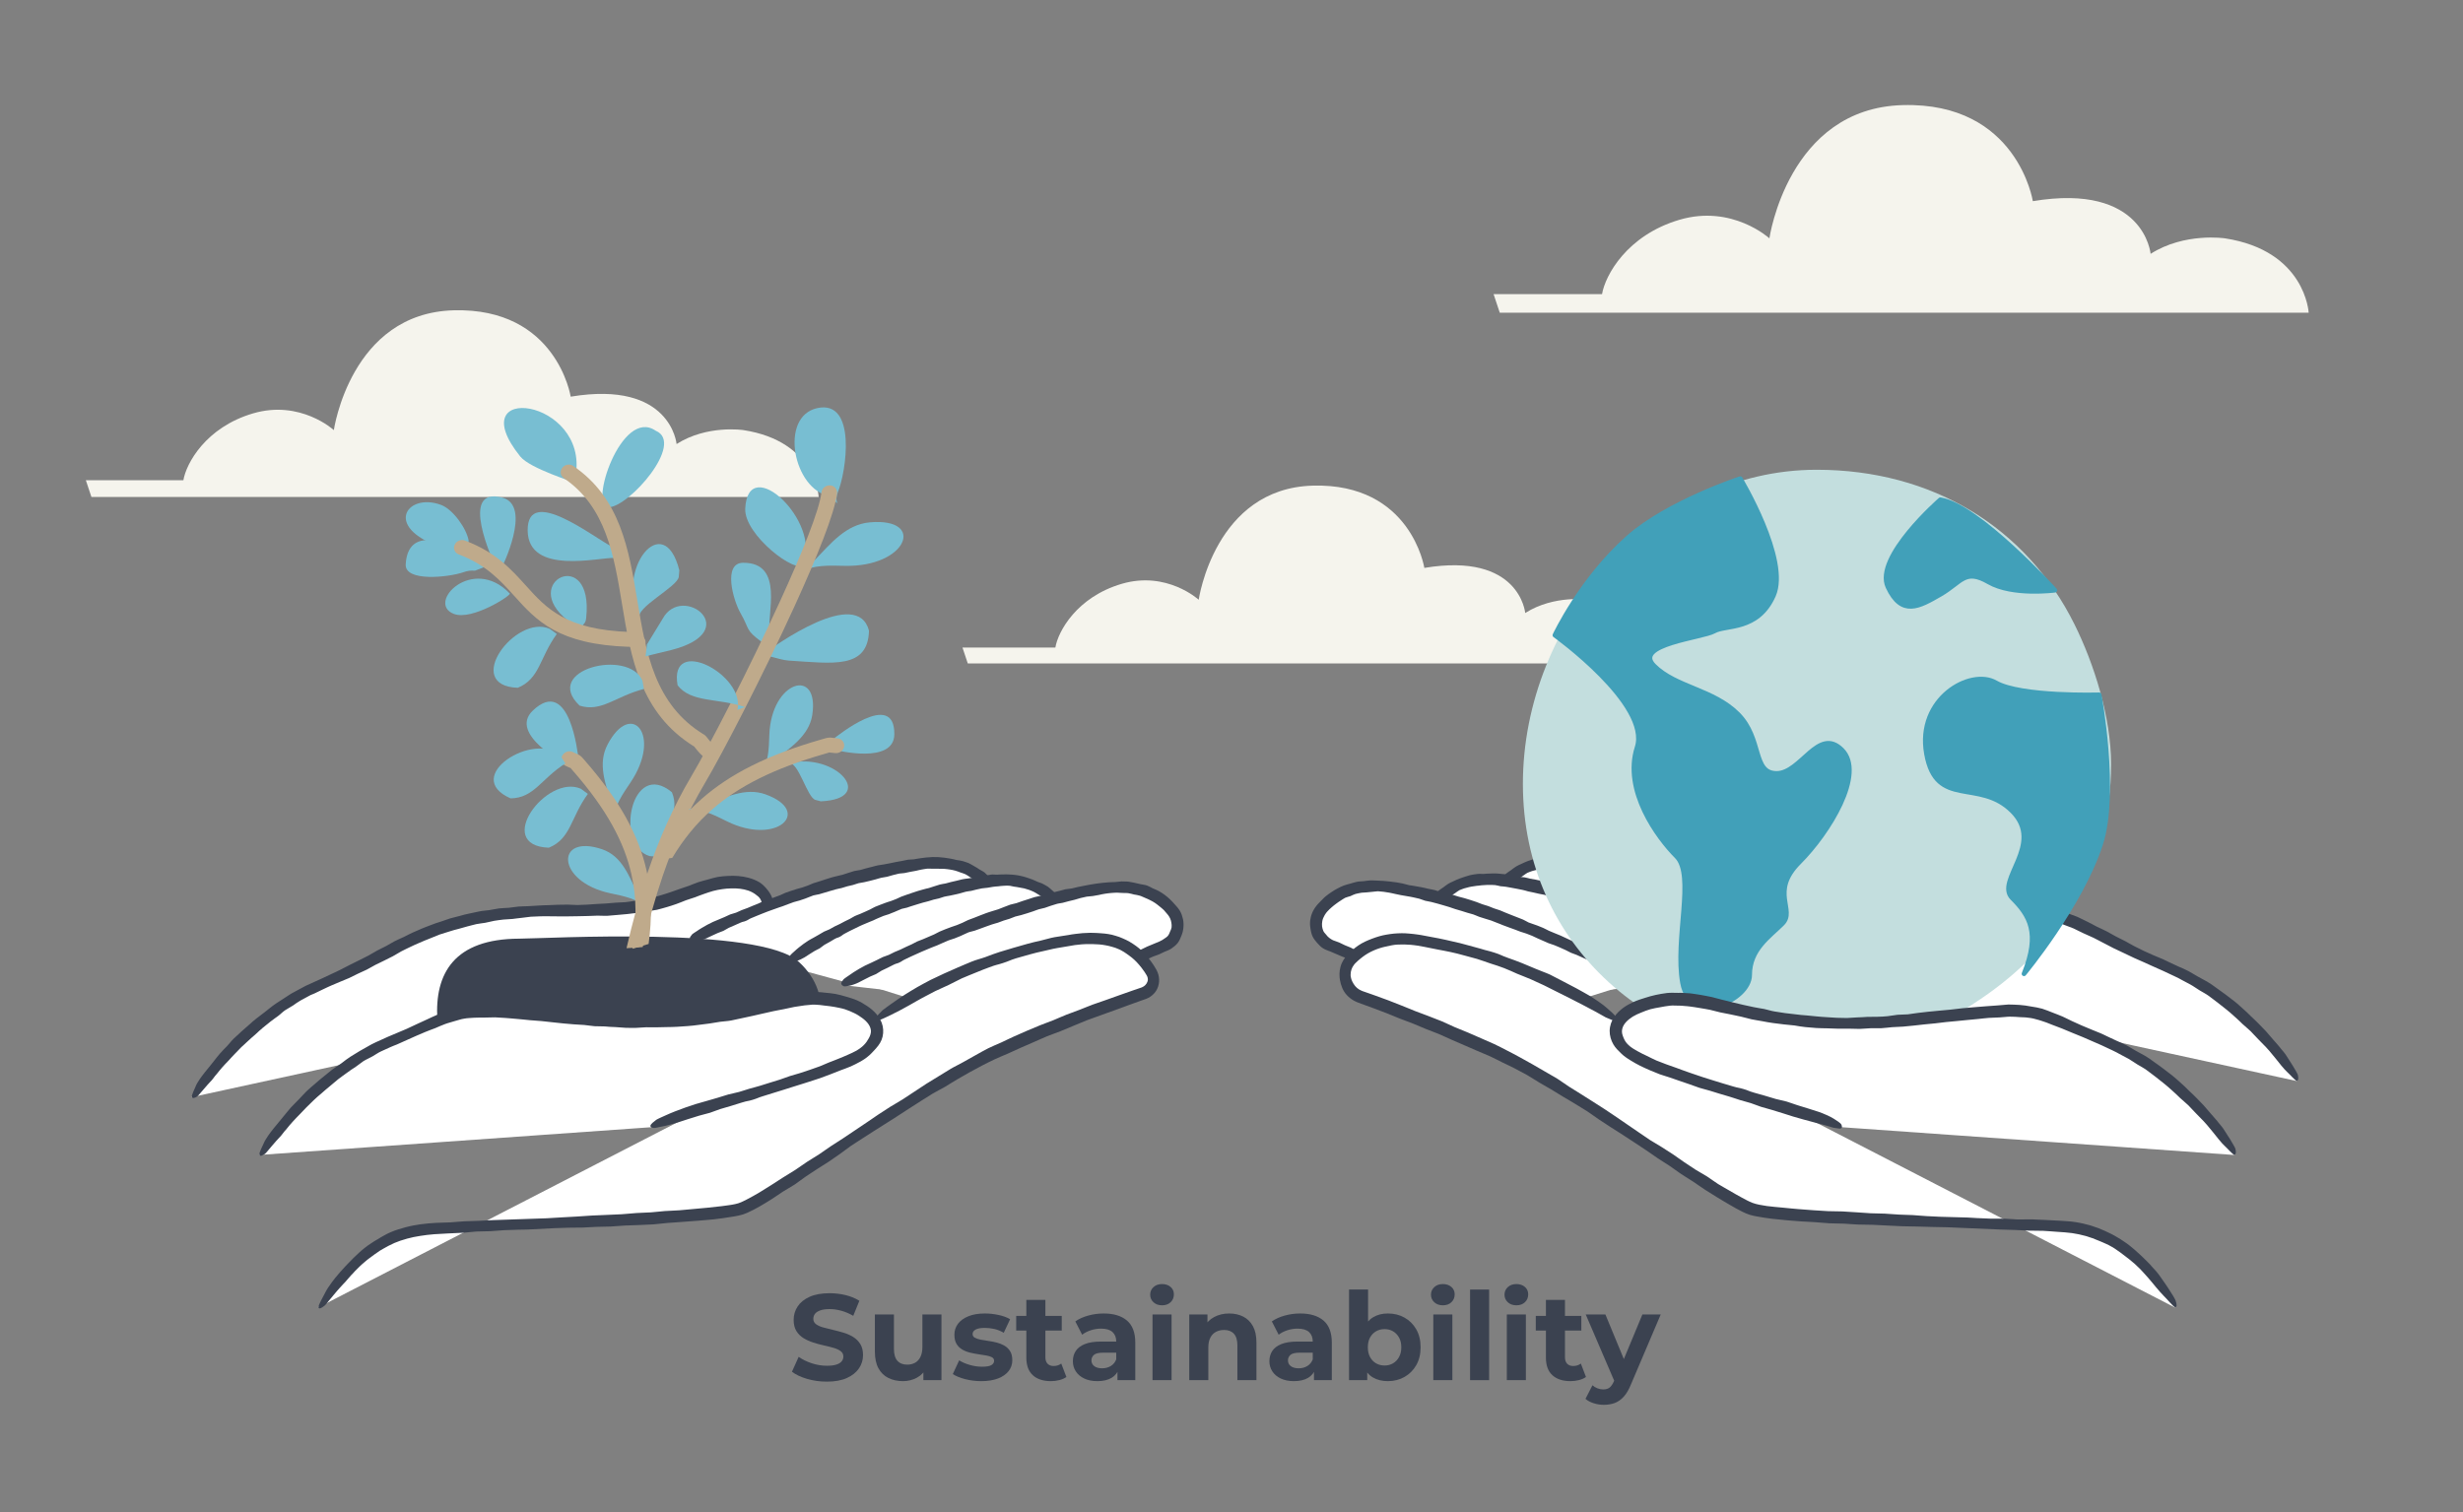 <?xml version="1.0" encoding="UTF-8"?><svg id="guide" xmlns="http://www.w3.org/2000/svg" viewBox="0 0 1065 654"><rect x="0" y="0" width="1065" height="654" fill="#808080" stroke="none"/><defs><style>.cls-1{fill:#f5f4ed;}.cls-2{fill:#bfaa8b;}.cls-3,.cls-4{fill:#3b4250;}.cls-3,.cls-5{fill-rule:evenodd;}.cls-6{fill:#3b4250;}.cls-5{fill:#78bed2;}.cls-7{fill:#fff;}.cls-8{fill:#c3dede;}.cls-9{fill:#41a0b9;stroke:#41a0b9;stroke-linecap:round;stroke-linejoin:round;stroke-width:2px;}</style></defs><path class="cls-1" d="M418.467,286.928h299.571s-1.148-22.956-30.99-27.547c0,0-14.921-2.296-27.547,5.739,0,0-2.296-26.399-43.616-19.512,0,0-5.739-36.729-48.207-35.581-42.468,1.148-49.355,49.355-49.355,49.355,0,0-13.773-12.626-33.286-6.887-19.512,5.739-27.547,20.66-28.695,27.547h-40.172l2.296,6.887Z"/><path class="cls-7" d="M82.833,474.505s21-34.5,57-49.5,46.423-31.005,105-31.005c45,0,46.167-7,64.167-11.5,18.974-4.743,30,7.5,18,18s-58.167,29.5-67.167,35.5"/><path class="cls-6" d="M260.801,436.317c.367.083.975-.068,1.625-.279.661-.203,1.413-.443,1.989-.591,1.159-.313,4.525-1.647,5.859-2.314,1.15-.562,2.478-1.213,3.916-1.918,1.247-.599,2.577-1.237,3.946-1.895,1.293-.625,2.709-1.104,4.036-1.746,1.336-.646,2.562-1.5,3.86-2.127,1.389-.657,2.734-1.294,3.989-1.888,1.464-.728,2.803-1.394,3.946-1.962,2.387-1.179,2.065-.766,4.026-1.728,1.89-.932,1.792-1.121,3.679-2.061q1.889-.944,3.764-1.922t3.775-1.937q1.877-.998,3.753-1.997c1.377-.741,2.656-1.397,3.795-2.04,1.385-.799.714-.342,1.827-1.007,1.378-.856,2.926-1.634,4.03-2.35,1.303-.906,2.473-1.656,3.619-2.535,1.148-.909,2.296-1.766,3.499-2.959.999-1.012,2.146-2.102,3.108-3.742.759-1.312,1.392-2.986,1.591-5.025.111-.827.018-2.388-.51-3.854-.499-1.481-1.408-2.761-2.005-3.521-1.057-1.335-2.214-2.549-3.63-3.4-1.408-.847-2.923-1.417-4.432-1.846-1.507-.425-3.053-.676-4.576-.801-1.521-.134-3.046-.148-4.548-.048-1.504.069-2.987.202-4.465.451-.726.148-1.466.324-2.171.521-.692.207-1.383.415-2.079.596-1.397.337-2.769.746-4.147,1.156-1.349.463-2.674,1.05-3.983,1.547-1.332.486-2.654.851-3.949,1.336-1.277.472-2.562.932-3.829,1.352-1.266.46-2.541.83-3.814,1.235-1.293.328-2.54.812-3.851,1.095-1.316.272-2.641.487-3.975.696-1.33.223-2.612.622-3.962.788-1.355.184-2.702.426-4.072.576-1.368.142-2.775.07-4.144.209-1.37.133-2.747.248-4.126.35-1.38.096-2.76.184-4.151.224-1.388.054-2.768.232-4.158.284-1.389.068-2.786.136-4.181.162-1.397.019-2.798-.186-4.193-.169l-4.246.06c-1.42.025-2.836.151-4.252.176-1.419.024-2.834.073-4.251.175-1.423.086-2.844.173-4.262.259-1.418.088-2.84.039-4.252.165-1.413.14-2.813.39-4.217.529-1.413.147-2.849.099-4.269.278-1.414.21-2.816.53-4.234.741-1.412.235-2.86.236-4.268.56-1.406.299-2.816.599-4.226.897-.704.15-1.41.287-2.108.472l-2.09.574-4.196,1.083c-1.376.442-2.727.964-4.102,1.411l-2.066.658-2.03.759c-1.344.528-2.712,1.006-4.04,1.57l-3.958,1.736c-1.329.564-2.56,1.29-3.855,1.904-1.291.624-2.646,1.141-3.9,1.808-1.265.659-2.451,1.439-3.704,2.104-1.246.67-2.562,1.237-3.802,1.909-1.304.707-2.529,1.504-3.834,2.205-1.301.698-2.654,1.329-3.964,1.999-1.322.654-2.65,1.312-3.972,1.967-1.322.651-2.597,1.376-3.92,2.021-1.321.657-2.635,1.315-3.979,1.903-1.337.629-2.668,1.255-3.997,1.881-.687.312-4.019,1.826-7.344,3.338-1.609.866-3.216,1.73-4.5,2.422-.642.348-1.202.652-1.642.891-.422.268-.729.461-.881.558l-3.619,2.361c-1.225.759-2.435,1.553-3.591,2.41-1.156.858-2.229,1.8-3.373,2.665-1.086.897-2.332,1.723-3.522,2.683-.554.454-1.117.915-1.688,1.382-.55.49-1.108.986-1.671,1.488-1.081.961-2.221,1.901-3.316,2.917-1.072.995-2.161,2.006-3.251,3.018-1.082,1.006-1.93,2.238-2.957,3.298-.509.538-1.036,1.061-1.561,1.584-.511.535-1.01,1.079-1.488,1.632-.964,1.136-1.886,2.269-2.758,3.424-.389.499-.839,1.073-1.325,1.66-.767.87-3.92,4.817-4.637,5.954-.726,1.075-1.447,2.254-1.824,3.247-.374.923-1.829,3.855-1.562,4.446.342.761,1.232.481,2.356-.251.325-.208,1.486-1.639,2.724-3.074,1.222-1.444,2.524-2.886,2.902-3.268.767-.712,1.445-1.744,2.141-2.625.146-.184.317-.323.456-.512.935-1.201,1.81-2.195,2.57-3.111.923-1.103,1.86-1.958,2.72-2.896.844-.932,1.682-1.888,2.696-2.904.838-.834,1.698-1.806,2.776-2.863.822-.807,1.935-1.729,3.074-2.836.929-.929,2.054-1.798,3.125-2.774,1.042-.918,2.024-1.953,3.12-2.803,1.133-.915,2.24-1.809,3.259-2.632,1.232-1.006,2.464-1.766,3.358-2.464,1.053-.771,1.938-1.773,3.068-2.512,1.095-.729,2.328-1.328,3.451-2.074.549-.364,1.081-.757,1.618-1.147.557-.356,1.119-.714,1.703-1.048,1.142-.653,2.347-1.236,3.509-1.896,1.144-.668,1.202-.498,2.402-1.084.597-.289,2.095-1.013,3.595-1.737,1.466-.73,3.109-1.443,3.724-1.723,1.274-.538,2.555-1.079,3.832-1.619,1.26-.573,2.57-1.017,3.83-1.591,1.259-.58,2.494-1.234,3.729-1.837,1.263-.603,2.565-1.145,3.845-1.771,1.265-.62,2.448-1.404,3.712-2.052,1.25-.645,2.557-1.193,3.799-1.848,1.255-.629,2.52-1.264,3.776-1.894,1.246-.646,2.388-1.457,3.629-2.104,1.237-.662,2.504-1.22,3.739-1.837,1.386-.691,2.825-1.312,4.25-1.927,1.425-.616,2.865-1.239,4.314-1.784,1.442-.585,2.877-1.166,4.307-1.745,1.48-.503,2.972-.922,4.432-1.39,1.234-.422,2.507-.739,3.779-1.064,1.259-.354,2.523-.709,3.788-1.064,1.277-.296,2.532-.694,3.821-.975,1.293-.259,2.62-.384,3.922-.596,1.303-.208,2.557-.634,3.864-.847,1.311-.193,2.62-.41,3.94-.539,1.32-.151,2.678-.117,3.993-.27,1.324-.146,2.635-.364,3.959-.481,1.326-.097,2.614-.388,3.936-.485,1.322-.097,2.66-.068,3.973-.165,1.992-.093,1.994-.007,3.989-.022q2.001.02,4,.038,2.005,0,4.013,0c1.439-.021,2.876-.043,4.3-.063,1.432-.01,2.858-.046,4.285-.095l4.277-.155c1.417-.018,2.836.134,4.268.064,1.419-.082,2.841-.243,4.276-.364,1.415-.127,2.84-.255,4.278-.384,1.413-.139,2.839-.343,4.282-.508,1.413-.149,2.841-.412,4.288-.628,1.412-.21,2.853-.435,4.303-.716,1.403-.33,2.813-.751,4.242-1.155,1.385-.41,2.785-.852,4.179-1.349,1.37-.451,2.675-1.071,4.043-1.577,1.309-.503,2.693-.833,4.016-1.328,1.286-.475,2.55-1.021,3.88-1.451,1.281-.416,2.559-.924,3.911-1.271,1.317-.365,2.605-.576,3.923-.786,1.274-.23,2.583-.269,3.891-.327,1.265-.059,2.538.004,3.807.142,1.226.15,2.442.4,3.6.796,1.119.384,2.167.932,3.07,1.591.835.604,1.664,1.222,2.148,2.065.467.814.742,1.7.746,2.651.001.934-.375,1.871-.836,2.824-.453.937-1.16,1.818-1.942,2.694-.738.862-1.69,1.619-2.722,2.401-.499.374-.923.816-1.439,1.223-.517.404-1.04.814-1.596,1.186-1.048.73-2.183,1.424-3.345,2.119-1.116.687-2.28,1.346-3.485,2.006-1.164.642-2.385,1.213-3.611,1.852-1.173.627-2.296,1.392-3.511,2.044-1.193.61-2.405,1.229-3.64,1.86-1.187.622-2.399,1.247-3.641,1.871-1.271.641-2.594,1.192-3.892,1.807-1.294.611-2.553,1.337-3.85,1.933-1.306.602-2.666,1.017-3.959,1.599-1.32.593-2.607,1.336-3.943,1.936-1.321.613-2.643,1.227-3.973,1.843-1.327.614-2.674,1.175-3.994,1.814-1.315.641-2.612,1.31-3.912,1.985-1.292.667-2.555,1.386-3.821,2.106-1.25.705-2.494,1.455-3.706,2.232-.384.242-2.833,1.735-3.137,2.018-.859.858-1.967,1.931-1.993,2.511-.029.595.524.824,1.239.99Z"/><path class="cls-7" d="M364.645,424.5c36-16.5,69-30,69-30,0,0-5.062-25.688-36-21-49.5,7.5-99.145,33-99.145,33"/><path class="cls-6" d="M299.202,407.01c.527.317,1.681-.012,2.458-.063.797-.047,2.921-.741,3.754-1.131.709-.337,1.529-.726,2.417-1.147.771-.353,1.592-.729,2.438-1.116.797-.371,1.692-.593,2.511-.969.827-.373,1.551-.96,2.354-1.323.861-.373,1.695-.734,2.473-1.071.91-.41,1.743-.785,2.454-1.104,1.489-.648,1.315-.324,2.538-.851,1.179-.509,1.098-.695,2.288-1.181q1.188-.494,2.376-.989l2.394-.967c1.194-.49,1.205-.462,2.404-.938.883-.352,1.72-.585,2.456-.879.897-.358.46-.135,1.186-.424.905-.358,1.911-.637,2.647-.9.872-.331,1.656-.628,2.433-.923.788-.28,1.563-.601,2.435-.896.741-.247,1.577-.396,2.5-.683.742-.226,1.539-.553,2.459-.83.758-.229,2.6-1.097,3.515-1.371.806-.236,1.653-.292,2.469-.506.807-.236,1.618-.475,2.428-.713.807-.24,1.618-.482,2.428-.725l2.436-.699c.81-.238,1.652-.341,2.47-.557.818-.207,1.613-.528,2.432-.739l2.467-.578c.819-.208,1.602-.576,2.426-.77.823-.193,1.675-.255,2.497-.452l2.469-.579,2.455-.639c.817-.218,1.613-.513,2.439-.689.824-.185,1.68-.248,2.501-.438.822-.191,1.612-.494,2.433-.692l2.484-.613c.829-.192,1.718-.123,2.552-.289l2.497-.52,2.514-.456c.83-.142,1.671-.46,2.477-.554.813-.1,1.619-.309,2.435-.383.817-.055,1.649.089,2.457.054.808-.002,1.619-.022,2.422,0,.798.055,1.614-.049,2.407.048.791.103,1.6.109,2.374.278l1.177.203c.388.083.77.182,1.153.276.776.17,1.479.537,2.222.77.722.279,1.495.446,2.19.785.349.172.681.378,1.012.583.32.225.632.456.969.646.667.384,1.37.729,2,1.187.307.236.601.492.883.758.272.279.543.557.838.809.566.525,1.157,1.032,1.676,1.616.534.563,1.068,1.14,1.543,1.765.48.62.907,1.283,1.327,1.949.421.664.888,1.31,1.25,2.017.375.699.664,1.441.98,2.167.138.348.315.778.411,1.061l.052.137c.019.059.062.135.051.188l-.097.051c-.044.024-.079.062-.125.106l-.036.033-.261.124-.595.27c-.798.348-1.653.579-2.449.93-.796.353-1.526.841-2.319,1.196-.793.354-1.641.604-2.43.963-.828.378-1.602.864-2.433,1.242-.83.378-1.702.676-2.535,1.052l-2.534,1.06c-.834.376-1.625.838-2.459,1.211-.83.387-1.658.772-2.484,1.157-.837.376-1.639.822-2.471,1.195-.841.354-8.16,3.428-8.963,3.766l-2.374,1.093c-.791.365-1.625.646-2.415,1.013-.79.368-1.52.85-2.308,1.219-.774.362-1.656.604-2.501.984-.791.359-1.607.73-2.441,1.109-.807.348-1.629.703-2.462,1.062-.813.359-1.667.658-2.491,1.028-.816.368-1.56.901-2.373,1.28-.817.38-1.678.671-2.476,1.066-.812.4-1.578.863-2.358,1.274-.341.18-.735.385-1.156.581-.642.296-3.459,1.527-4.166,1.94-.686.397-1.41.828-1.87,1.331-.434.474-2.064,1.666-2.049,2.235.019.753.682,1.125,1.612,1.293.53.095,4.489-1.271,5.168-1.396.655-.12,1.31-.541,1.951-.829.134-.061.277-.072.407-.14.846-.439,1.611-.756,2.288-1.068.816-.377,1.575-.614,2.311-.921.726-.304,1.433-.671,2.259-1.024.681-.291,1.417-.632,2.274-1.032.653-.306,1.521-.577,2.428-.991.755-.326,1.572-.68,2.408-1.041.794-.358,1.572-.8,2.365-1.16.834-.374,1.649-.739,2.4-1.076.908-.416,1.756-.742,2.398-1.054.74-.358,1.393-.897,2.158-1.267.744-.359,1.592-.557,2.358-.921.749-.355,1.447-.824,2.213-1.185.75-.352,1.548-.624,2.312-.975.756-.348.79-.233,1.558-.581.761-.344,3.801-1.784,4.575-2.114.778-.315,1.561-.634,2.341-.95.776-.325,1.61-.5,2.39-.814.781-.315,1.53-.721,2.312-1.025.794-.311,1.622-.556,2.425-.883.795-.324,1.538-.793,2.337-1.131.792-.335,1.633-.566,2.428-.91.793-.343,1.625-.611,2.418-.959.795-.349,1.505-.875,2.297-1.226.796-.341,1.59-.681,2.379-1.019,1.488-.609,2.993-1.226,4.497-1.841l.539-.226c-.28-1.465-.534-2.966-1.064-4.501l-.232-.642-.16-.407-.32-.726-.668-1.427c-.444-.963-.899-1.912-1.414-2.822-.444-.77-.91-1.533-1.425-2.268-.516-.729-1.099-1.414-1.688-2.093-.569-.695-1.307-1.232-1.939-1.863-.325-.308-.617-.653-.913-.999-.312-.328-.627-.658-.975-.946-.712-.56-1.555-.921-2.31-1.398l-1.124-.741c-.386-.229-.773-.456-1.167-.669-.787-.424-1.543-.954-2.368-1.309-.845-.312-1.688-.62-2.549-.851-.428-.125-.863-.212-1.3-.276-.44-.05-.877-.098-1.304-.193-.85-.216-1.701-.434-2.559-.576-1.294-.227-1.29-.216-2.589-.412-1.305-.134-1.3-.146-2.609-.255-1.307-.043-1.307-.026-2.616-.047-.925.026-1.838.151-2.75.197-.913.071-1.807.252-2.71.346-.906.095-1.739.315-2.615.443-.863.136-1.757.036-2.628.174-.862.136-1.71.396-2.582.533-.857.145-1.723.288-2.587.465-.849.175-1.706.351-2.573.529-.85.164-1.709.33-2.58.499-.848.171-1.731.223-2.604.399-.852.162-1.691.436-2.557.648-.84.21-1.693.425-2.56.642-.842.204-1.674.509-2.543.722-.839.206-1.738.235-2.607.451-.832.231-1.657.549-2.517.79-.832.233-1.648.573-2.508.816-.831.234-1.707.365-2.566.61-.835.229-1.707.393-2.559.67-.825.261-1.663.526-2.516.796-.824.27-1.663.544-2.515.823-.826.267-1.68.496-2.531.78-.788.273-1.526.712-2.332.986-.786.275-1.582.555-2.388.838-.789.266-1.633.401-2.447.674-.792.257-1.605.487-2.415.775-.784.272-1.581.55-2.392.832-.782.279-1.508.753-2.316,1.042-.777.279-1.563.572-2.359.884-.777.29-1.567.584-2.372.885-.776.298-1.616.478-2.42.789-.773.304-1.512.731-2.305,1.064-.773.312-1.56.627-2.361.949-.769.323-1.55.651-2.345.986-.816.339-1.679.581-2.503.918-.824.332-1.612.776-2.439,1.093-.833.318-1.716.467-2.54.777-.836.327-1.631.803-2.473,1.139-.832.351-1.663.701-2.499,1.054-.833.352-1.681.666-2.503,1.051-.818.385-1.621.794-2.423,1.214-.794.427-1.566.877-2.336,1.345-.762.458-1.519.922-2.245,1.442-.227.184-1.724,1.063-1.897,1.273-.478.628-1.134,1.291-1.101,1.833.034.536.434.876.95,1.188Z"/><path class="cls-7" d="M394,432c36-16.5,69-30,69-30,0,0-5.062-25.688-36-21-49.5,7.5-85.5,34.5-85.5,34.5"/><path class="cls-6" d="M342.258,415.901c.559.242,1.579-.227,2.312-.362.738-.149,2.637-1.054,3.362-1.522.615-.409,1.327-.876,2.112-1.367.676-.423,1.396-.874,2.139-1.339.694-.448,1.529-.721,2.251-1.165.73-.443,1.335-1.086,2.044-1.518.762-.448,1.53-.832,2.222-1.232.81-.479,1.551-.917,2.183-1.291,1.333-.752,1.214-.405,2.317-1.001,1.067-.569.97-.749,2.04-1.316,1.075-.562,1.056-.601,2.147-1.133q1.093-.534,2.187-1.069t2.186-1.069c.795-.415,1.579-.665,2.254-.982.825-.387.428-.15,1.095-.462.831-.389,1.77-.69,2.439-.999.8-.363,1.499-.74,2.229-1.022.731-.295,1.447-.631,2.257-.942.688-.265,1.476-.422,2.329-.741.687-.248,1.407-.634,2.271-.912.708-.233,2.414-1.112,3.271-1.394.753-.247,1.561-.292,2.315-.54.752-.248,1.493-.547,2.262-.754.758-.236,1.52-.473,2.28-.71l2.287-.686c.763-.222,1.545-.365,2.309-.591.767-.209,1.518-.502,2.29-.701l2.329-.53c.771-.198,1.511-.532,2.283-.735.772-.197,1.566-.29,2.348-.444l2.336-.5,2.323-.56c.776-.181,1.526-.468,2.301-.654.772-.203,1.585-.22,2.365-.373.78-.153,1.532-.421,2.311-.582l2.359-.502c.787-.159,1.62-.105,2.408-.262.789-.158,1.526-.275,2.298-.395.767-.128,1.533-.156,2.3-.223.767-.079,1.525-.224,2.292-.23.384-.006.769-.039,1.152-.058.382-.002.765-.004,1.146.013.77.015,1.508.312,2.254.404.756.061,1.487.226,2.225.356.745.105,1.474.246,2.205.409.712.213,1.436.397,2.13.653.686.283,1.396.516,2.049.86.676.305,1.263.761,1.895,1.124.615.389,1.298.684,1.878,1.13.597.433,1.057,1.028,1.604,1.514.534.497,1.157.915,1.649,1.471.512.534.876,1.196,1.337,1.771.453.584.908,1.17,1.32,1.791.4.627.825,1.243,1.186,1.9.351.661.666,1.342.968,2.027l.779,1.711c.037.097.029.184.051.271l-.009.004-.245.11-2.077.89c-.758.327-1.487.715-2.242,1.047-.755.332-1.568.546-2.32.882-.754.336-1.44.808-2.191,1.147-.75.338-1.556.569-2.302.914-.783.36-1.512.83-2.299,1.189-.786.358-1.612.642-2.4.999-.788.359-1.611.648-2.4,1.005-.79.358-1.536.805-2.324,1.161-.785.367-1.569.734-2.351,1.101-.793.357-1.548.788-2.336,1.145-.797.335-7.73,3.248-8.492,3.568l-2.246,1.043c-.749.348-1.542.608-2.289.958s-1.437.812-2.182,1.165c-.732.347-1.57.57-2.371.931-.75.341-1.522.693-2.312,1.053-.764.33-1.543.667-2.332,1.008-.77.342-1.581.62-2.361.972-.774.349-1.474.862-2.244,1.222-.774.359-1.589.638-2.345,1.012-.77.381-1.492.824-2.23,1.217-.323.171-.696.367-1.094.553-.608.28-3.277,1.448-3.946,1.843-.648.38-1.332.793-1.762,1.282-.405.461-1.941,1.609-1.916,2.174.033.746.675,1.129,1.567,1.312.509.104,4.269-1.17,4.916-1.279.625-.104,1.242-.513,1.849-.785.127-.057.264-.066.387-.131.801-.418,1.527-.717,2.167-1.013.773-.358,1.494-.578,2.192-.868.689-.285,1.355-.642,2.139-.974.646-.275,1.343-.599,2.154-.979.619-.29,1.443-.541,2.302-.935.715-.31,1.489-.646,2.28-.988.752-.34,1.487-.764,2.238-1.104.791-.355,1.562-.703,2.273-1.022.858-.399,1.664-.704,2.271-1.001.7-.341,1.314-.863,2.038-1.214.705-.342,1.509-.525,2.234-.873.709-.339,1.367-.79,2.093-1.132.709-.335,1.468-.589,2.19-.925.715-.332.749-.219,1.476-.55.718-.334,3.607-1.678,4.33-2.014.729-.317,1.482-.592,2.218-.899.736-.308,1.529-.467,2.268-.766.74-.3,1.446-.69,2.188-.977.754-.293,1.539-.522,2.3-.834.752-.308,1.452-.761,2.21-1.08.75-.318,1.548-.534,2.3-.861.751-.328,1.541-.579,2.291-.91.753-.333,1.421-.843,2.169-1.178.753-.325,1.505-.649,2.252-.972.833-.374,1.707-.677,2.549-1.05.421-.187.851-.354,1.282-.52l2.188-.887,2.466-1.076c-.136-.727-.34-1.472-.495-2.191-.182-.793-.412-1.591-.659-2.39l-.323-.96-.262-.697c-.308-.784-.644-1.56-1.015-2.319-.376-.755-.836-1.468-1.267-2.195-.44-.723-1.03-1.342-1.523-2.025-.501-.675-.856-1.481-1.424-2.121-.546-.656-1.306-1.102-1.901-1.698-.615-.583-1.202-1.201-1.872-1.727-.645-.548-1.254-1.179-1.952-1.669-.728-.455-1.46-.892-2.221-1.274-.743-.421-1.592-.579-2.354-.919-.762-.342-1.518-.721-2.297-1.013-1.191-.394-1.169-.464-2.371-.827-1.213-.322-1.194-.419-2.424-.665-1.23-.252-1.229-.286-2.47-.448-.882-.124-1.766-.167-2.638-.203-.438-.028-.876-.041-1.314-.054l-1.305.022c-.87-.016-1.736.05-2.596.112-.856.046-1.732-.157-2.59-.045-.842.104-1.717.284-2.532.431-.813.144-1.633.288-2.46.434-.813.138-1.634.277-2.463.418-.814.129-1.637.258-2.471.389-.814.126-1.657.151-2.481.346-.805.176-1.607.425-2.436.607-.803.186-1.619.374-2.448.565-.806.18-1.601.459-2.432.646-.803.18-1.647.248-2.471.466-.793.218-1.578.521-2.398.748-.793.22-1.569.546-2.389.775-.79.227-1.634.321-2.438.602-.784.256-1.609.429-2.42.696-.782.259-1.578.521-2.387.789-.782.268-1.577.54-2.385.816-.777.281-1.569.566-2.372.856-.743.282-1.43.726-2.19,1.01-.74.283-1.49.57-2.25.861-.748.264-1.54.443-2.296.752-.742.279-1.496.562-2.262.85-.736.292-1.484.588-2.244.89-.734.294-1.4.783-2.143,1.126-.715.326-1.443.657-2.184.995-.724.317-1.459.641-2.208.97-.723.323-1.516.534-2.249.906-.71.35-1.368.836-2.102,1.2-.714.348-1.44.701-2.179,1.061-.715.348-1.418.745-2.141,1.137-.74.401-1.538.704-2.296,1.086-.754.385-1.472.857-2.221,1.245-.756.388-1.58.612-2.33.99-.764.387-1.473.913-2.241,1.311-.755.411-1.495.854-2.247,1.282-.748.431-1.531.797-2.263,1.262-.727.467-1.435.956-2.142,1.454-.706.49-1.377,1.018-2.04,1.57-.654.546-1.315,1.069-1.925,1.673-.187.21-1.475,1.254-1.606,1.482-.351.679-.864,1.412-.736,1.938.129.518.577.789,1.119,1.025Z"/><path class="cls-7" d="M443.5,435c24.498-11.228,47.606-21.067,59.872-26.208,5.805-2.433,7.706-9.703,3.856-14.683-4.901-6.342-14.059-12.634-30.728-10.109-49.5,7.5-112.5,42-112.5,42"/><path class="cls-6" d="M364.734,426.48c.549.292,1.749-.096,2.556-.19.823-.097,3.038-.896,3.888-1.35.734-.378,1.583-.813,2.502-1.286.793-.403,1.64-.833,2.512-1.275.823-.418,1.756-.686,2.6-1.114.851-.432,1.589-1.073,2.415-1.491.891-.423,1.754-.833,2.559-1.215.936-.475,1.792-.909,2.521-1.279,1.529-.758,1.358-.415,2.623-1.013,1.22-.576,1.131-.76,2.353-1.333q1.22-.583,2.44-1.165c1.227-.578,1.234-.561,2.47-1.12q1.238-.554,2.475-1.106c.906-.419,1.77-.714,2.524-1.062.921-.426.475-.17,1.22-.514.932-.419,1.982-.741,2.735-1.069.896-.397,1.701-.755,2.498-1.109.811-.34,1.605-.72,2.502-1.081.759-.313,1.634-.498,2.586-.85.764-.283,1.581-.673,2.529-1.021.78-.287,2.664-1.299,3.605-1.644.827-.311,1.718-.399,2.558-.682.831-.3,1.666-.602,2.5-.902.831-.304,1.667-.609,2.5-.914l2.508-.89c.836-.295,1.709-.468,2.553-.745.844-.271,1.658-.655,2.503-.93l2.548-.771c.843-.276,1.647-.691,2.492-.969.85-.256,1.737-.383,2.585-.644l2.549-.769,2.532-.827c.848-.261,1.652-.667,2.507-.898.852-.245,1.743-.372,2.592-.624s1.659-.613,2.506-.872c.853-.265,1.708-.531,2.563-.797.853-.27,1.779-.301,2.646-.506l2.583-.692,2.604-.629c.868-.212,1.707-.545,2.577-.755.872-.203,1.737-.417,2.614-.588.879-.164,1.801-.109,2.678-.271l2.635-.468c.876-.156,1.75-.442,2.594-.521.854-.088,1.705-.285,2.557-.319.855-.038,1.713-.153,2.562-.15.849.018,1.699.069,2.534.13.831.078,1.687-.034,2.505.104.827.124,1.636.366,2.437.567.404.086.814.145,1.228.203.402.09.806.179,1.204.294.806.2,1.509.663,2.282.931.738.34,1.519.604,2.226,1.011l1.082.567,1.042.64c.352.206.66.478.988.719.327.244.651.49.955.764.635.51,1.275,1.023,1.867,1.595.563.6,1.096,1.227,1.609,1.873.301.336.425.585.631.862.188.272.309.579.478.861.24.607.472,1.227.542,1.883.121.646.151,1.315.09,1.984-.121.662-.379,1.294-.67,1.884-.104.318-.274.6-.387.923-.16.289-.309.603-.53.857-.23.248-.461.5-.75.684-.261.217-.552.388-.832.575-.272.229-.601.374-.896.592-.365.215-.828.446-1.252.641-.873.393-1.787.707-2.662,1.101l-2.661,1.108c-.877.392-1.709.87-2.584,1.262-.872.402-1.742.805-2.61,1.206-.88.394-1.722.856-2.596,1.246-.883.37-8.564,3.592-9.407,3.945l-2.492,1.145c-.831.382-1.706.677-2.536,1.061-.83.383-1.598.883-2.426,1.27-.812.381-1.736.637-2.624,1.034-.831.377-1.687.765-2.563,1.162-.846.365-1.709.738-2.583,1.116-.854.376-1.749.689-2.614,1.077-.858.385-1.641.938-2.495,1.334-.857.399-1.759.709-2.598,1.12-.854.418-1.659.898-2.479,1.326-.358.187-.773.401-1.214.606-.672.313-3.627,1.608-4.373,2.033-.722.412-1.482.862-1.971,1.378-.46.486-2.178,1.72-2.174,2.294.005.759.689,1.122,1.653,1.273.55.085,4.693-1.37,5.405-1.502.685-.132,1.375-.568,2.046-.872.14-.064.289-.079.426-.15.888-.461,1.692-.791,2.402-1.118.857-.395,1.651-.647,2.423-.97.762-.318,1.505-.702,2.372-1.074.714-.306,1.487-.663,2.386-1.083.687-.318,1.596-.606,2.548-1.038.792-.344,1.649-.715,2.525-1.095.834-.375,1.652-.834,2.484-1.211.876-.391,1.732-.773,2.521-1.125.953-.437,1.842-.781,2.516-1.106.777-.373,1.468-.927,2.272-1.312.783-.374,1.667-.591,2.473-.97.787-.371,1.523-.855,2.328-1.231.787-.367,1.625-.653,2.428-1.021.793-.364.826-.25,1.632-.613.797-.366,4.003-1.839,4.806-2.207.817-.331,1.638-.664,2.457-.996.815-.34,1.688-.529,2.505-.86.82-.331,1.607-.751,2.427-1.071.834-.325,1.701-.585,2.543-.929.834-.341,1.617-.823,2.457-1.177l.631-.246c.203-.071.514-.215.767-.32.542-.214,1.056-.495,1.541-.831.973-.648,1.899-1.417,2.647-2.334.728-.944,1.178-2.037,1.589-3.108.247-.522.374-1.089.557-1.632.114-.562.261-1.119.3-1.688.154-1.269.11-2.581-.138-3.854-.29-1.261-.693-2.52-1.354-3.642-.329-.539-.747-1.102-1.113-1.536l-1.1-1.249c-.378-.416-.754-.83-1.129-1.242-.396-.395-.79-.787-1.181-1.178-.714-.615-1.413-1.259-2.19-1.807-.745-.587-1.597-1.02-2.394-1.531-.834-.444-1.712-.802-2.579-1.162-.429-.19-.839-.428-1.253-.664-.421-.216-.852-.416-1.295-.575-.884-.342-1.851-.335-2.746-.584-.9-.237-1.809-.43-2.718-.613-.915-.118-1.822-.418-2.743-.508-.924-.038-1.847-.059-2.763-.073-.916.021-1.81.233-2.71.264-.896.076-1.807.028-2.7.107q-1.345.114-2.689.229c-1.353.125-1.318.144-2.632.325q-1.303.203-2.607.406c-.919.174-1.836.348-2.746.52-.915.163-1.827.345-2.729.541l-2.692.644c-.896.196-1.837.159-2.741.356-.895.195-1.77.514-2.674.712-.896.183-1.778.441-2.671.686-.877.236-1.764.477-2.66.719-.879.227-1.768.457-2.669.689-.877.233-1.797.351-2.7.593-.877.238-1.731.596-2.627.864-.865.275-1.744.555-2.637.838-.868.269-1.72.637-2.616.916-.864.274-1.805.357-2.692.66-.856.296-1.699.677-2.584.984-.855.298-1.689.7-2.574,1.01-.854.3-1.761.497-2.644.809-.858.297-1.76.521-2.634.864-.846.324-1.707.654-2.583.99-.846.333-1.706.673-2.58,1.018-.853.318-1.72.642-2.601.971-.815.314-1.559.823-2.387,1.156-.805.335-1.622.675-2.448,1.02-.809.326-1.682.526-2.516.86-.809.328-1.659.586-2.489.935-.804.332-1.622.67-2.453,1.013-.802.338-1.539.867-2.367,1.218-.795.343-1.603.69-2.425,1.045-.803.334-1.616.68-2.438,1.046-.796.355-1.661.596-2.485.967-.794.357-1.541.853-2.361,1.226-.795.36-1.616.703-2.43,1.097-.788.379-1.588.764-2.403,1.156-.834.4-1.724.7-2.576,1.08-.852.376-1.661.869-2.508,1.247-.855.377-1.766.586-2.612.953-.863.375-1.68.896-2.549,1.279-.862.387-1.706.814-2.565,1.222-.855.408-1.734.762-2.581,1.194-.845.427-1.663.899-2.487,1.37-.817.471-1.611.964-2.404,1.475-.78.51-1.558,1.021-2.305,1.578-.234.192-1.773,1.165-1.95,1.384-.488.655-1.161,1.358-1.122,1.903.04.54.455.864.996,1.153Z"/><path class="cls-7" d="M137.5,565.5c15-22.5,28.5-33,48-34.5s121.5-3.675,135-8.175,77.266-52.699,111-68.16c26.723-12.248,51.793-21.281,62.939-25.123,3.608-1.244,5.266-5.416,3.468-8.782-3.871-7.249-13.022-17.348-33.407-14.26-49.5,7.5-85.5,34.5-85.5,34.5"/><path class="cls-6" d="M380.213,441.076c.932-.036,3.352-1.432,4.956-2.105,1.603-.729,6.246-3.194,8.121-4.284,1.592-.956,3.488-1.965,5.506-3.117,1.774-.931,3.667-1.924,5.613-2.945,1.863-.919,3.869-1.703,5.777-2.646,1.95-.892,3.789-1.985,5.684-2.851,2.027-.9,4.044-1.65,5.889-2.431,2.165-.941,4.2-1.657,5.917-2.322,3.593-1.349,3.029-.913,6.018-1.885,2.884-.934,2.805-1.159,5.703-2.058q2.924-.828,5.847-1.657c2.929-.848,2.956-.736,5.917-1.453,1.484-.342,2.227-.512,2.969-.683.744-.16,1.478-.37,2.98-.62,2.21-.373,4.223-.712,6.064-1.022,2.239-.408,1.128-.191,2.9-.411,2.208-.317,4.575-.312,6.331-.284,2.098.034,3.972.183,5.779.541.905.197,1.826.345,2.72.65.453.136.91.273,1.376.413.448.185.903.372,1.37.564.809.292,1.544.799,2.359,1.243.403.231.778.533,1.188.802.41.271.826.555,1.228.891,1.361.976,2.755,2.235,4.103,3.833.555.656,1.54,1.837,2.417,3.169.23.325.422.679.633,1.013.096.161.221.353.289.483.06.117.119.232.177.345.199.463.269.917.286,1.271.001,1.278-.796,2.395-1.739,3.033-.241.163-.49.315-.768.42l-.205.085-.337.118-.72.247-2.879.986c-1.907.672-3.828,1.348-5.742,2.022-1.907.68-3.82,1.362-5.733,2.045-1.909.682-3.831,1.296-5.739,1.997-1.904.704-3.785,1.524-5.687,2.248-1.899.721-3.813,1.388-5.708,2.131-1.897.733-3.747,1.625-5.638,2.379-1.889.758-3.812,1.404-5.698,2.177l-5.64,2.356-5.598,2.464c-1.865.825-3.678,1.748-5.528,2.604-.928.426-1.869.818-2.812,1.222-.949.422-1.899.845-2.832,1.297-1.843.933-3.616,1.957-5.408,2.948-1.827.976-3.608,2.021-5.413,3.036-1.778,1.035-3.705,1.882-5.47,2.946-1.773,1.049-3.508,2.148-5.264,3.226l-5.263,3.232c-1.741,1.097-3.416,2.288-5.15,3.395l-5.16,3.393c-1.734,1.112-3.585,2.051-5.31,3.173l-5.175,3.362c-1.7,1.159-3.399,2.318-5.095,3.476-1.706,1.146-3.411,2.292-5.112,3.436-1.711,1.146-3.421,2.29-5.126,3.433-1.725,1.11-3.446,2.219-5.164,3.324-1.701,1.131-3.337,2.354-5.03,3.478-1.704,1.132-3.499,2.128-5.211,3.258-1.707,1.132-3.362,2.349-5.079,3.478-1.715,1.117-3.503,2.13-5.228,3.237-1.719,1.113-3.43,2.239-5.163,3.327-1.73,1.086-3.444,2.196-5.19,3.235-1.744,1.023-3.512,2.034-5.261,2.923-.438.236-.871.458-1.296.657-.421.196-.869.45-1.261.594-.815.369-1.59.597-2.514.803l-1.415.28-1.475.226c-.977.159-1.992.268-2.991.405-2.01.257-4.042.47-6.08.669-2.034.215-4.085.378-6.129.562-2.049.17-4.085.405-6.138.559-2.051.163-4.132.174-6.183.325-2.056.146-4.08.434-6.133.574-2.054.134-4.135.155-6.185.284-2.15.141-4.276.4-6.437.528-2.157.133-4.337.169-6.5.291-2.165.093-4.341.187-6.506.279-2.165.145-4.318.287-6.479.432-2.168.118-4.329.236-6.488.354-2.174.13-4.335.258-6.495.387-2.164.074-20.991.721-23.058.792l-6.196.301c-2.066.1-4.15.105-6.216.213-2.067.109-4.105.343-6.173.465-2.03.118-4.184.086-6.396.227-1.035.062-2.093.141-3.17.235-1.09.121-2.194.245-3.311.369-1.065.178-2.141.357-3.226.538-1.084.185-2.157.496-3.247.748-2.114.575-4.263,1.198-6.319,2.087-1.041.39-2.003.949-2.974,1.48-.481.273-.977.521-1.447.812l-1.41.869-1.436.839-1.383.916c-.923.607-1.849,1.211-2.68,1.914-1.761,1.354-3.298,2.885-4.85,4.356-.654.665-1.408,1.434-2.196,2.235-.612.599-2.166,2.275-3.701,4.005-.743.885-1.491,1.775-2.132,2.539-.629.772-1.114,1.444-1.405,1.839-.55.773-1.128,1.561-1.632,2.341-.493.787-.937,1.549-1.271,2.233-.67,1.267-2.963,5.41-2.836,6.132.178.965,1.292.427,2.768-.774.21-.171.735-.791,1.419-1.643.695-.839,1.569-1.895,2.453-2.962.862-1.085,1.812-2.106,2.56-2.977.75-.869,1.358-1.529,1.649-1.791,1.099-1.029,2.13-2.5,3.252-3.663.229-.249.476-.445.698-.699.711-.839,1.432-1.56,2.121-2.227.694-.661,1.307-1.331,1.956-1.874.765-.68,1.5-1.299,2.214-1.896.743-.553,1.463-1.088,2.186-1.625.692-.563,1.45-1.024,2.198-1.562.378-.263.763-.529,1.156-.803.412-.24.833-.487,1.268-.74,1.417-.861,3.033-1.679,4.949-2.556.744-.303,1.585-.638,2.509-.966.939-.287,1.95-.597,3.011-.921.893-.217,1.821-.441,2.774-.672.962-.196,1.964-.336,2.966-.523,1.943-.278,3.901-.576,5.956-.709,2.157-.121,4.264-.24,6.205-.35,2.368-.108,4.519-.207,6.208-.284,1.949-.112,3.872-.427,5.886-.537,1.96-.11,4-.035,6.013-.142,1.968-.104,3.927-.332,5.938-.435,1.966-.067,3.966-.136,5.965-.204,1.977-.096,1.947.023,3.949-.068,1.986-.101,9.972-.504,11.971-.605,1.998-.064,4.005-.13,6.007-.195,2.001-.077,3.997.008,5.996-.063,2.004-.07,4.016-.236,6.011-.302,2.029-.063,4.072-.061,6.137-.146,2.042-.083,4.096-.327,6.162-.429,2.046-.099,4.109-.1,6.168-.214,2.057-.118,4.133-.16,6.193-.29,2.068-.142,4.096-.463,6.156-.618,2.061-.146,4.119-.293,6.161-.439,2.291-.178,4.618-.308,6.936-.517,2.314-.211,4.654-.363,6.977-.614,2.334-.27,4.643-.606,6.986-.977l1.784-.285,1.815-.35c.621-.137,1.279-.327,1.913-.494.609-.23,1.248-.457,1.821-.708,1.932-.855,3.694-1.81,5.444-2.792,1.734-.984,3.404-2.056,5.089-3.093,1.678-1.039,3.259-2.213,4.913-3.282,1.659-1.06,3.425-1.98,5.071-3.06,1.639-1.087,3.138-2.343,4.767-3.439,1.641-1.082,3.287-2.167,4.927-3.248,1.627-1.103,3.38-2.065,5-3.169,1.62-1.121,3.235-2.237,4.849-3.354,1.621-1.107,3.1-2.356,4.712-3.457,1.612-1.103,3.307-2.103,4.91-3.194q2.473-1.587,4.938-3.168,2.487-1.572,4.969-3.141t4.965-3.159c1.749-1.136,3.494-2.27,5.224-3.394,1.744-1.118,3.487-2.234,5.222-3.347l5.235-3.287c1.755-1.056,3.607-1.915,5.381-2.955,1.75-1.045,3.466-2.188,5.251-3.213,1.757-1.018,3.527-2.042,5.328-3.043,1.774-.969,3.558-1.96,5.387-2.901,1.782-.941,3.611-1.818,5.459-2.708,1.794-.856,3.706-1.582,5.615-2.429,1.848-.836,3.712-1.718,5.626-2.558,1.861-.81,3.752-1.632,5.674-2.468,1.873-.788,3.738-1.685,5.678-2.489,1.877-.771,3.845-1.394,5.792-2.175,1.877-.765,3.761-1.609,5.711-2.382,1.882-.755,3.768-1.595,5.722-2.362,1.893-.729,3.855-1.37,5.818-2.11,1.899-.727,3.873-1.36,5.844-2.097,1.907-.699,3.847-1.411,5.819-2.135,1.916-.692,3.862-1.396,5.843-2.112.481-.167.964-.334,1.45-.503l.365-.125c.116-.039.237-.08.428-.157.342-.141.692-.263,1.016-.451,1.324-.687,2.493-1.724,3.322-2.992,1.55-2.373,1.731-5.502.656-8.118-.139-.306-.291-.643-.435-.918l-.398-.695c-.262-.467-.537-.928-.841-1.375-.572-.915-1.231-1.783-1.896-2.654-1.32-1.678-2.778-3.317-4.492-4.741-.862-.651-1.703-1.349-2.643-1.92-.903-.632-1.884-1.145-2.879-1.65-.958-.498-1.986-.851-2.991-1.284-1.038-.32-2.08-.688-3.15-.945-1.042-.202-2.098-.44-3.168-.517-1.071-.061-2.146-.21-3.223-.241-1.036-.03-2.085-.103-3.133-.084-1.046.046-2.101.092-3.166.139-2.039.222-4.15.409-6.139.814-1.961.35-3.983.575-6.016.941-1.963.341-3.882,1.015-5.892,1.457-1.938.468-3.937.843-5.912,1.445-1.918.547-3.868,1.103-5.853,1.668-2.022.608-4.061,1.221-6.099,1.834-1.01.325-2.024.662-3.026,1.03-.995.388-1.988.773-2.986,1.125-2.001.729-4.054,1.187-6,1.985-1.995.787-3.991,1.707-5.994,2.529-1.97.871-3.942,1.744-5.924,2.621-1.957.917-3.918,1.809-5.864,2.767-1.923.984-3.798,2.038-5.69,3.077-1.856,1.083-3.676,2.179-5.483,3.327-1.768,1.162-3.548,2.288-5.239,3.544-.553.393-3.945,2.761-4.373,3.179-1.207,1.234-2.756,2.682-2.878,3.398-.118.701.552.798,1.469.776Z"/><path class="cls-3" d="M224.5,405.951c11.644-.04,103.864-5.436,120.783,9.922,17.057,15.478,8.226,36.081-.419,45.188-8.901,9.382-63.611,10.208-104.42,7.602-34.649-2.217-49.381,3.802-51.33-27.839-1.223-19.797,7.245-34.785,35.386-34.872Z"/><path class="cls-7" d="M112,499.5s21-34.5,57-49.5,24-15,84-9,82.5-10.5,102-9,31.5,12,19.5,22.5-84,27-93,33"/><path class="cls-6" d="M282.5,487.813c.695.151,2.645-.465,3.936-.653,1.301-.207,5.119-1.218,6.677-1.735,1.338-.434,2.883-.934,4.557-1.476,1.452-.452,3-.934,4.593-1.43,1.508-.467,3.118-.776,4.669-1.249,1.561-.479,3.042-1.177,4.558-1.638,1.621-.477,3.192-.938,4.655-1.368,1.717-.534,3.288-1.021,4.628-1.438,2.799-.853,2.37-.482,4.667-1.179,2.217-.672,2.152-.866,4.368-1.541l4.433-1.379q2.225-.688,4.45-1.378t4.443-1.407c1.629-.545,3.146-.937,4.5-1.404,1.654-.564.834-.237,2.171-.692,1.664-.583,3.484-1.078,4.82-1.567,1.595-.568,3.014-1.125,4.432-1.655,1.431-.519,2.838-1.128,4.408-1.732,1.33-.53,2.809-.979,4.451-1.703,1.318-.589,2.742-1.324,4.364-2.21.334-.165.79-.447,1.307-.808.517-.347,1.097-.732,1.682-1.246.288-.243.595-.482.861-.73.254-.251.503-.497.742-.732.484-.458.88-.951,1.221-1.289,1.14-1.267,2.358-2.598,3.086-4.415.741-1.784.932-3.965.499-5.97-.407-2.026-1.482-3.757-2.665-5.16-1.191-1.417-2.578-2.534-4.002-3.494-1.424-.952-2.865-1.821-4.39-2.488-1.524-.665-3.123-1.121-4.682-1.59-1.561-.449-3.116-.907-4.705-1.202-1.587-.304-3.209-.406-4.802-.566l-1.192-.14-1.234-.086c-.824-.059-1.652-.114-2.482-.133-.826,0-1.629.089-2.446.13-.808.066-1.641.074-2.427.2-1.571.248-3.188.44-4.714.769-1.534.314-3.072.695-4.564,1.062-1.503.352-3.063.571-4.541.945-1.484.364-2.938.85-4.41,1.213-1.485.372-2.974.744-4.464,1.117-1.486.34-3.041.473-4.53.811-1.488.34-2.97.652-4.465.959l-2.244.438-2.254.369c-1.503.244-2.982.622-4.489.856l-4.533.646c-.758.095-1.523.135-2.288.174-.767.018-1.534.021-2.294.087l-4.563.366c-1.52.144-3.044.25-4.568.331-1.526.077-3.052.154-4.574.231-1.534.009-3.065.018-4.593.026-1.527-.032-3.052-.064-4.572-.097-1.521-.054-3.045-.015-4.561-.076-1.526-.065-3.043-.292-4.574-.356-1.527-.056-3.063-.122-4.595-.232-1.528-.125-3.046-.383-4.578-.508-1.526-.116-3.066-.217-4.617-.386-1.545-.139-3.093-.278-4.642-.419l-4.64-.487-4.654-.381-4.65-.486-4.663-.439-4.679-.393c-1.565-.116-3.117-.196-4.695-.271-1.577-.08-3.145-.327-4.731-.373-1.599-.021-3.164.053-4.768.085-1.614.077-3.226-.094-4.862.121-.852.092-1.697.189-2.54.333-.843.184-1.683.369-2.533.524-.855.125-1.682.382-2.527.571-.841.203-1.69.396-2.483.697l-2.431.807-2.347.912c-1.574.614-3,1.401-4.522,2.055-1.492.686-2.979,1.368-4.465,2.051-1.484.695-2.961,1.387-4.436,2.077-.741.355-4.379,1.834-8.021,3.384-1.836.83-3.669,1.66-5.135,2.322-1.485.628-2.498,1.285-2.857,1.455l-4.149,2.341c-1.362.812-2.729,1.637-4.064,2.491-.664.434-1.307.891-1.949,1.349-.642.457-1.238.978-1.879,1.439-1.248.923-2.661,1.771-4.025,2.762-1.226.993-2.49,2.018-3.783,3.064-1.266.971-2.479,2.053-3.717,3.137-1.208,1.067-2.507,2.069-3.667,3.229-1.163,1.135-2.228,2.369-3.358,3.536-1.122,1.184-2.319,2.308-3.414,3.489-1.082,1.232-2.068,2.506-3.093,3.725-.456.525-.936,1.172-1.477,1.812-.842.96-4.373,5.258-5.166,6.509-.8,1.185-1.629,2.454-2.059,3.54-.442.995-2.078,4.203-1.831,4.824.315.802,1.245.46,2.438-.376.344-.238,1.621-1.816,2.97-3.407,1.364-1.58,2.751-3.196,3.198-3.597.841-.785,1.573-1.934,2.369-2.881.167-.198.356-.35.517-.553,1.045-1.31,1.977-2.432,2.864-3.397,1.058-1.178,2.037-2.166,3.016-3.169.958-.999,1.925-2.01,3.019-3.151.915-.926,1.958-1.896,3.138-3.068.454-.441.98-.925,1.561-1.437.597-.493,1.238-1.025,1.891-1.607,1.093-.941,2.241-2.006,3.499-2.986,1.17-.981,2.366-1.985,3.535-2.966,1.254-.997,2.559-1.862,3.711-2.728.711-.51,1.389-.996,2.016-1.445.648-.417,1.244-.8,1.768-1.137,1.194-.794,2.275-1.755,3.515-2.579,1.225-.77,2.634-1.317,3.913-2.065,1.262-.709,2.434-1.597,3.788-2.195,1.303-.626,2.667-1.179,3.993-1.812,1.305-.631,1.346-.504,2.735-1.112,1.387-.592,6.903-3.085,8.279-3.707,1.386-.59,2.779-1.183,4.167-1.774,1.384-.607,2.816-1.043,4.188-1.608,1.38-.591,2.723-1.199,4.091-1.706.696-.275,1.398-.485,2.101-.681.7-.208,1.401-.418,2.107-.628,1.393-.327,2.751-.896,4.194-1.079,1.405-.289,2.882-.266,4.335-.399,1.459-.118,2.979-.006,4.459-.067,1.518.035,3.024-.127,4.543-.096,1.531.091,3.06.182,4.578.272,1.704.092,3.438.318,5.165.438,1.726.119,3.462.355,5.196.507,1.739.153,3.472.235,5.197.402,1.747.191,3.479.38,5.193.568,1.459.153,2.926.308,4.394.462,1.466.126,2.938.252,4.411.378,1.467.144,2.945.132,4.417.271,1.481.117,2.964.426,4.452.534,1.488.107,2.974-.008,4.46.096l2.232.183,2.239.095c1.493.043,3,.274,4.492.314,1.5.023,2.99.083,4.486.031,1.496-.022,2.96-.241,4.445-.264,1.485-.038,2.983.113,4.459.022q2.238-.05,4.471-.1c2.243-.079,2.243.024,4.484-.129q2.242-.152,4.486-.305c.795-.062,1.588-.128,2.378-.214.788-.1,1.574-.198,2.357-.297,1.572-.199,3.142-.398,4.706-.597l4.669-.753c1.554-.215,3.123-.252,4.674-.543,1.534-.29,3.075-.659,4.613-.992,1.519-.327,3.051-.656,4.595-.989,1.506-.344,3.027-.689,4.564-1.04,1.498-.337,3.011-.677,4.546-1.022,1.497-.348,3.012-.539,4.539-.879,1.485-.334,2.959-.651,4.48-.955,1.469-.254,2.947-.464,4.455-.674.723-.049,1.45-.124,2.184-.202.735-.086,1.478-.166,2.209-.117.711.019,1.426.081,2.144.143.717.062,1.475.212,2.222.279,1.448.174,2.932.301,4.404.603,1.417.296,2.881.526,4.297.981,1.369.434,2.693,1.036,3.998,1.647,1.265.598,2.441,1.369,3.532,2.174,1.053.776,1.987,1.67,2.657,2.638.641.944,1,1.923,1.054,2.933.014.98-.304,2.021-.9,3.089-.549.985-1.227,2.076-2.188,3.01l-.719.67-.732.575c-.472.394-1.115.743-1.671,1.12-.598.341-1.238.643-1.868.953-.657.29-1.327.574-1.981.896-1.302.596-2.652,1.14-4.042,1.7-1.327.565-2.722,1.065-4.119,1.614-1.369.501-2.681,1.224-4.113,1.722-1.371.49-2.762.996-4.194,1.479-1.393.461-2.81.929-4.252,1.405-1.397.467-2.871.793-4.32,1.269-1.403.448-2.783,1.042-4.238,1.504-1.415.437-2.853.88-4.316,1.332-1.414.443-2.851.894-4.314,1.352-1.5.467-3.043.825-4.565,1.264-1.516.438-3.02.993-4.538,1.413-1.529.423-3.074.665-4.583,1.076-1.541.42-3.076.995-4.631,1.426-1.543.446-3.088.894-4.641,1.343-1.549.447-3.109.846-4.655,1.328-1.541.485-3.064.992-4.593,1.526-1.52.525-3.013,1.092-4.512,1.683-1.479.593-2.955,1.185-4.402,1.868-.46.21-3.361,1.485-3.741,1.785-.531.396-1.147.885-1.631,1.313-.491.443-.856.92-.894,1.219-.08.616.533.818,1.25.995Z"/><path class="cls-7" d="M993,467.505s-21-34.5-57-49.5c-36-15-46.423-31.005-105-31.005-45,0-64.5-13.5-82.5-18-18.974-4.743-30,7.5-18,18s76.5,36,85.5,42"/><path class="cls-6" d="M815.796,427.989c-.125-.375-.643-.891-1.269-1.435-.625-.52-1.343-1.008-1.87-1.447-1.068-.92-4.601-2.908-6.12-3.619-1.299-.592-2.799-1.274-4.424-2.015-1.4-.629-2.894-1.3-4.431-1.991-1.455-.646-2.884-1.475-4.377-2.128-1.504-.659-3.09-1.097-4.548-1.735-1.547-.693-3.046-1.365-4.443-1.991-1.655-.714-3.169-1.366-4.46-1.924-2.683-1.18-2.117-1.18-4.313-2.153-2.115-.946-2.192-.758-4.306-1.708q-2.117-.948-4.235-1.896-2.112-.974-4.224-1.946c-2.116-.965-2.101-.991-4.207-1.973-1.549-.723-2.927-1.454-4.211-2.066-1.563-.752-.755-.413-2.018-1.022-1.569-.766-3.213-1.665-4.454-2.31-1.49-.754-2.829-1.432-4.156-2.104-1.324-.697-2.625-1.41-4.052-2.216-1.232-.668-2.367-1.601-3.787-2.509-1.199-.704-2.283-1.556-3.554-2.518-.501-.409-1.348-1.149-2.122-1.971-.786-.819-1.376-1.762-1.674-2.385-.5-1.12-.5-2.257-.421-3.254.059-1.013.426-1.977,1.075-2.839.639-.857,1.532-1.651,2.618-2.239,1.076-.59,2.292-1.049,3.576-1.35,1.29-.292,2.637-.354,3.996-.396,1.356-.054,2.764-.064,4.154.105,1.39.159,2.757.527,4.132.859,1.404.413,2.87.642,4.287,1.125,1.417.467,2.78,1.058,4.201,1.587,1.417.5,2.837,1.056,4.266,1.592l4.319,1.587c1.44.537,2.936.958,4.387,1.483,1.459.52,2.903,1.133,4.372,1.634,1.476.489,2.993.822,4.476,1.285,1.497.466,3.032.835,4.545,1.27,1.504.445,3.01.993,4.539,1.382.765.187,1.53.371,2.299.538l2.318.464c1.545.31,3.076.698,4.636.939,1.555.269,3.125.413,4.677.683,1.561.229,3.136.348,4.697.563.782.104,1.557.271,2.334.422.779.13,1.559.261,2.344.336l4.708.467c1.574.091,3.152.08,4.721.171,1.572.091,3.144.158,4.712.164,1.576.023,3.149.048,4.72.071,1.549.062,3.095.123,4.637.184,1.53.03,3.061-.052,4.584-.021,1.534.03,3.064.203,4.594.318,1.529.09,3.07.068,4.606.158,1.532.094,3.06.284,4.582.47,1.524.144,3.053.288,4.582.432l2.292.212,2.276.318,4.543.703c1.512.236,3.013.514,4.517.802,1.497.312,3.002.605,4.47,1.024l4.435,1.154c1.468.42,2.914.914,4.374,1.361,1.467.427,2.916.898,4.348,1.436,1.433.54,2.846,1.149,4.248,1.771,1.413.597,2.879,1.024,4.289,1.639,1.401.64,2.764,1.397,4.162,2.031,1.465.676,2.962,1.285,4.429,1.989,1.462.7,2.895,1.531,4.359,2.26,1.457.757,2.92,1.519,4.377,2.275,1.476.735,2.973,1.393,4.463,2.106,1.492.71,2.98,1.419,4.467,2.126,1.52.67,3.032,1.337,4.542,2.002.727.384,4.414,1.981,8.048,3.616,3.515,1.653,7.033,3.269,7.668,3.716l4.062,2.161c1.35.732,2.584,1.684,3.901,2.471,1.308.805,2.688,1.475,3.932,2.386,1.241.864,2.46,1.905,3.794,2.854,1.208.951,2.452,1.933,3.725,2.936,1.231.947,2.397,2.025,3.6,3.09,1.173,1.049,2.347,2.127,3.482,3.256,1.14,1.102,2.431,2.049,3.564,3.167,1.119,1.141,2.173,2.354,3.29,3.469,1.123,1.147,2.227,2.276,3.319,3.394.483.485.996,1.085,1.535,1.709.843.933,4.249,5.2,5.152,6.33.907,1.071,1.868,2.208,2.722,2.97.843.691,3.127,3.397,3.778,3.475.879.101.97-.928.631-2.423-.098-.421-1.137-2.277-2.279-4.123-1.171-1.827-2.367-3.694-2.703-4.219-.614-1.024-1.562-2.081-2.391-3.065-.173-.206-.296-.427-.476-.627-1.169-1.297-2.104-2.495-3.037-3.492-1.114-1.215-1.988-2.376-2.98-3.451-1.005-1.037-2.021-2.085-3.168-3.27-.943-.978-2.046-1.981-3.304-3.178-.485-.451-.997-.994-1.579-1.558-.591-.553-1.23-1.148-1.92-1.751-1.156-.976-2.308-2.145-3.645-3.159-1.274-.975-2.576-1.97-3.849-2.943-1.34-1.018-2.697-1.953-3.929-2.835-.748-.536-1.461-1.048-2.121-1.521-.688-.434-1.32-.833-1.876-1.184-1.298-.786-2.688-1.392-4.022-2.2-1.332-.732-2.652-1.607-4.034-2.341-1.354-.712-2.748-1.332-4.196-1.926-1.383-.646-2.789-1.302-4.194-1.958-1.409-.632-1.313-.695-2.699-1.29-.686-.286-2.408-1.003-4.131-1.722-1.716-.738-3.413-1.531-4.093-1.843-1.355-.633-2.696-1.313-4.034-2.003-1.342-.679-2.604-1.49-3.938-2.18-1.335-.706-2.723-1.33-4.047-2.042-1.344-.721-2.679-1.521-4.062-2.249-1.365-.725-2.823-1.311-4.236-2.016-1.4-.692-2.728-1.526-4.171-2.182-1.431-.665-2.83-1.425-4.273-2.074-1.471-.618-2.998-1.049-4.461-1.659-1.459-.618-2.965-1.142-4.438-1.697-.834-.294-1.651-.647-2.499-.929l-2.552-.828c-1.705-.533-3.395-1.159-5.138-1.562-1.742-.424-3.473-.854-5.208-1.222-1.758-.375-3.5-.748-5.225-1.116-1.465-.344-2.96-.509-4.446-.755-1.486-.201-2.979-.403-4.471-.605-1.492-.157-2.996-.141-4.49-.285-1.492-.137-2.982-.496-4.48-.613-1.499-.073-2.992.077-4.488.008-1.497-.088-2.998-.177-4.493-.265-1.498-.032-3.011-.213-4.505-.225-1.502.007-2.999.015-4.496.021-1.507-.005-2.944.187-4.406.181-1.464-.006-2.935-.138-4.389-.142-2.202-.061-2.191-.153-4.385-.297q-2.195-.184-4.386-.367-2.187-.245-4.375-.491l-2.327-.216c-.77-.102-1.538-.203-2.302-.305-1.532-.229-3.076-.373-4.596-.624l-4.555-.798c-1.514-.254-2.931-.885-4.435-1.207-.743-.169-1.498-.307-2.254-.449-.75-.167-1.503-.335-2.249-.533-1.469-.396-2.967-.729-4.444-1.197-1.452-.452-2.937-.834-4.407-1.341-1.441-.488-2.9-.958-4.37-1.488-1.435-.52-2.843-1.128-4.314-1.684-1.435-.539-2.913-1.003-4.396-1.572-1.447-.539-2.917-1.086-4.411-1.643-1.445-.551-2.974-.998-4.501-1.538-1.456-.543-2.95-1.177-4.497-1.693-.763-.226-1.549-.415-2.336-.615-.783-.203-1.58-.4-2.423-.575-1.607-.369-3.291-.521-5.006-.662-1.653-.153-3.371-.259-5.131-.111-1.699.15-3.466.357-5.222.927-1.688.553-3.392,1.32-4.973,2.483-1.526,1.122-2.928,2.649-3.871,4.565-.896,1.856-1.269,4.086-.946,6.17.308,1.948,1.241,3.619,2.211,5.118.958,1.478,2.129,2.755,3.39,3.881.602.574,1.256,1.031,1.881,1.573.635.497,1.276,1.104,1.949,1.491,1.307.807,2.592,1.724,3.951,2.519,1.315.743,2.65,1.498,4.01,2.267,1.321.725,2.773,1.225,4.145,1.945,1.319.694,2.674,1.365,4.055,2.032,1.335.664,2.692,1.34,4.075,2.027,1.348.643,2.665,1.41,4.063,2.069,1.35.635,2.776,1.154,4.181,1.788,1.355.626,2.734,1.264,4.137,1.912,1.364.607,2.75,1.226,4.161,1.854,1.446.641,2.854,1.391,4.3,2.061,1.443.662,2.953,1.225,4.385,1.898,1.443.681,2.78,1.504,4.201,2.173,1.449.685,2.995,1.246,4.461,1.932,1.464.667,2.93,1.334,4.403,2.005,1.468.67,2.907,1.39,4.384,2.043,1.473.649,2.953,1.267,4.438,1.886,1.472.62,2.941,1.205,4.429,1.781,1.466.571,2.904,1.166,4.378,1.694.505.137,3.247,1.395,3.689,1.492,1.269.24,2.649.762,3.271.528.595-.225.574-.795.328-1.529Z"/><path class="cls-7" d="M713.355,424.5c-36-16.5-69-30-69-30,0,0,5.062-25.688,36-21,49.5,7.5,85.5,34.5,85.5,34.5"/><path class="cls-6" d="M766.007,407.155c.046-.607-.757-1.454-1.169-2.089-.412-.655-2.03-2.114-2.785-2.582-.642-.41-1.372-.9-2.187-1.387-.696-.431-1.438-.891-2.202-1.363-.723-.443-1.396-1.023-2.147-1.462-.76-.437-1.631-.666-2.367-1.089-.786-.445-1.548-.876-2.258-1.278-.85-.447-1.628-.857-2.292-1.207-1.38-.732-1.036-.79-2.174-1.383-1.101-.565-1.192-.383-2.29-.95-1.103-.562-1.099-.569-2.217-1.101q-1.116-.543-2.232-1.085t-2.232-1.085c-.822-.398-1.552-.803-2.25-1.106-.853-.368-.404-.224-1.093-.521-.859-.372-1.727-.882-2.417-1.185-.824-.357-1.567-.67-2.311-.966-.744-.31-1.505-.58-2.317-.934-.69-.3-1.378-.749-2.229-1.128-.687-.296-1.464-.585-2.325-.929-.708-.288-2.62-.743-3.471-1.09-.75-.307-1.413-.804-2.168-1.111-.752-.307-1.522-.582-2.293-.848-.771-.26-1.547-.521-2.321-.782l-2.314-.808c-.769-.274-1.51-.625-2.283-.898-.776-.258-1.604-.377-2.387-.619l-2.335-.767c-.786-.235-1.613-.337-2.401-.568-.788-.227-1.532-.608-2.336-.783l-2.395-.587-2.41-.526c-.802-.182-1.625-.255-2.426-.431-.799-.191-1.592-.44-2.404-.569-.812-.13-1.638-.144-2.45-.266-.818-.119-1.64-.237-2.461-.356-.816-.126-1.611-.469-2.431-.6-.815-.133-1.703-.152-2.549-.255-.85-.114-1.718-.153-2.581-.208-.862-.067-1.733.05-2.602.055-.435,0-.869.013-1.303.04-.436.043-.871.087-1.306.11-.87.029-1.766-.099-2.645.015-.878.08-1.753.24-2.627.399-.879.133-1.713.506-2.577.705-.856.252-1.696.562-2.534.867-.834.336-1.668.666-2.468,1.076-.818.367-1.641.734-2.423,1.181-.766.473-1.468,1.041-2.179,1.576-.729.522-1.528.966-2.212,1.565-.667.608-1.26,1.3-1.863,1.968-.625.646-1.299,1.256-1.866,1.961-.556.711-1.049,1.466-1.547,2.217-.486.756-.904,1.552-1.333,2.339-.419.791-.839,1.584-1.198,2.407-.176.412-.337.831-.477,1.259l-.542,1.625c-.493,1.476-.802,2.917-1.099,4.367l-.022.158,4.154,1.698,2.489,1.006,2.314.852c.765.304,1.486.729,2.25,1.029.766.302,1.581.461,2.347.759.766.297,1.492.713,2.256,1.008.802.309,1.646.503,2.45.816.803.312,1.578.714,2.381,1.031.804.318,1.582.709,2.384,1.029.803.321,1.639.554,2.439.877.807.313,1.612.627,2.416.938.804.327,1.633.582,2.432.909.788.351,7.645,3.407,8.397,3.743l2.287.937c.762.313,1.49.719,2.252,1.03.762.312,1.569.502,2.332.813.749.306,1.476.774,2.28,1.123.756.323,1.535.657,2.332.998.756.344,1.527.694,2.308,1.049.767.345,1.514.761,2.296,1.105.775.342,1.624.519,2.404.851.785.333,1.53.761,2.31,1.078.793.323,1.603.569,2.384.862.341.128.735.277,1.137.452.615.263,3.246,1.501,3.979,1.75.711.239,1.47.483,2.121.487.613.003,2.487.407,2.899.019.544-.513.414-1.247-.033-2.041-.254-.453-3.694-2.457-4.204-2.875-.492-.403-1.205-.605-1.814-.879-.127-.057-.225-.153-.355-.203-.847-.323-1.554-.67-2.202-.955-.782-.343-1.427-.738-2.109-1.069-.673-.328-1.382-.595-2.157-.954-.638-.297-1.347-.601-2.175-.951-.631-.268-1.372-.714-2.24-1.091-.712-.323-1.482-.673-2.27-1.03-.761-.329-1.57-.588-2.331-.914-.797-.346-1.576-.683-2.293-.993-.875-.369-1.649-.75-2.28-.997-.728-.284-1.53-.382-2.28-.676-.731-.287-1.414-.755-2.163-1.052-.733-.288-1.514-.461-2.261-.759-.73-.291-1.436-.672-2.176-.972-.733-.296-.673-.399-1.413-.704-.738-.293-3.706-1.474-4.448-1.769-.727-.329-1.457-.66-2.185-.989-.732-.32-1.397-.786-2.125-1.114-.729-.329-1.5-.572-2.224-.906-.736-.341-1.447-.747-2.202-1.08-.746-.329-1.558-.521-2.319-.841-.752-.317-1.466-.739-2.227-1.051-.76-.312-1.493-.702-2.257-1.006-.768-.306-1.601-.427-2.366-.728-.763-.309-1.524-.616-2.28-.922-.852-.332-1.687-.738-2.549-1.073-.431-.167-.854-.355-1.278-.543-.291-.127-.24-.111-.281-.133-.03-.016-.06-.029-.094-.039-.073-.021-.166-.03-.271-.048-.054-.034-.025-.118-.017-.188.02-.08.056-.162.094-.235l.027-.048.113-.29.24-.581c.269-.658.579-1.305.893-1.948.318-.638.608-1.296.966-1.918.364-.614.616-1.302,1.024-1.896.417-.588.998-1.054,1.453-1.598.434-.562.757-1.224,1.243-1.756.503-.514,1.053-.979,1.596-1.444.525-.494,1.229-.768,1.784-1.207.587-.405,1.139-.866,1.763-1.22.599-.39,1.141-.88,1.784-1.214.641-.334,1.37-.478,2.022-.771,1.047-.304,1.041-.313,2.101-.561,1.074-.211,1.062-.238,2.15-.381,1.084-.151,1.076-.189,2.174-.271.772-.088,1.543-.21,2.322-.218.389-.014.777-.042,1.166-.071.391-.007.782-.009,1.172,0,.778.01,1.562-.011,2.346.074.78.067,1.526.355,2.302.485.775.124,1.552.065,2.36.237.792.142,1.589.285,2.393.43.789.147,1.585.296,2.39.446.786.156,1.58.315,2.385.476.789.141,1.555.423,2.352.631.779.188,1.586.308,2.389.5.782.178,1.576.358,2.382.542.78.186,1.599.276,2.406.466.78.183,1.509.608,2.309.824.77.217,1.576.356,2.374.58.771.215,1.585.331,2.384.553.771.219,1.53.521,2.314.79.765.246,1.516.585,2.307.837.765.243,1.542.49,2.333.742.77.235,1.553.476,2.348.719.756.28,1.525.566,2.306.855.729.261,1.521.361,2.267.632.73.258,1.47.52,2.22.784.731.257,1.403.691,2.14.997.707.314,1.425.635,2.154.96.711.302,1.433.608,2.167.92.714.291,1.519.407,2.243.746.703.312,1.417.629,2.144.951.702.323,1.415.651,2.141.986.708.313,1.372.758,2.09,1.114.696.336,1.466.546,2.189.892.697.341,1.407.688,2.129,1.04.707.323,1.41.683,2.127,1.044.735.37,1.422.845,2.15,1.241.723.401,1.522.682,2.226,1.112.71.432,1.318,1.006,2.014,1.434.71.438,1.514.751,2.233,1.189.706.452,1.43.874,2.147,1.314.714.442,1.403.92,2.125,1.351.718.432,1.446.838,2.184,1.238.737.395,1.472.771,2.217,1.147.734.372,1.48.73,2.232,1.066.251.094,1.662.873,1.904.921.733.088,1.571.312,2.021.031.455-.278.602-.771.648-1.369Z"/><path class="cls-7" d="M684,432c-36-16.5-69-30-69-30,0,0,5.062-25.688,36-21,49.5,7.5,85.5,34.5,85.5,34.5"/><path class="cls-6" d="M736.652,414.655c.046-.607-.757-1.454-1.169-2.089-.412-.655-2.03-2.114-2.785-2.582-.642-.41-1.372-.9-2.187-1.387-.696-.431-1.438-.891-2.202-1.363-.723-.443-1.396-1.023-2.147-1.462-.76-.437-1.631-.666-2.367-1.089-.786-.445-1.548-.876-2.258-1.278-.85-.447-1.628-.857-2.292-1.207-1.38-.732-1.036-.79-2.174-1.383-1.101-.565-1.192-.383-2.29-.95-1.103-.562-1.099-.569-2.217-1.101q-1.116-.543-2.232-1.085t-2.232-1.085c-.822-.398-1.552-.803-2.25-1.106-.853-.368-.404-.224-1.093-.521-.859-.372-1.727-.882-2.417-1.185-.824-.357-1.567-.67-2.311-.966-.744-.31-1.505-.58-2.317-.934-.69-.3-1.378-.749-2.229-1.128-.687-.296-1.464-.585-2.325-.929-.708-.288-2.62-.743-3.471-1.09-.75-.307-1.413-.804-2.168-1.111-.752-.307-1.522-.582-2.293-.848-.772-.26-1.547-.521-2.321-.782l-2.314-.808c-.769-.274-1.51-.625-2.283-.898-.776-.258-1.604-.377-2.387-.619l-2.335-.767c-.786-.235-1.613-.337-2.401-.568-.788-.227-1.532-.608-2.336-.783l-2.395-.587-2.41-.526c-.802-.182-1.625-.255-2.426-.431-.799-.191-1.592-.44-2.404-.569-.812-.13-1.638-.144-2.45-.266-.818-.119-1.64-.237-2.461-.356-.816-.126-1.611-.469-2.431-.6-.815-.133-1.703-.152-2.549-.255-.85-.114-1.718-.153-2.581-.208-.862-.067-1.733.05-2.602.055-.435,0-.869.013-1.303.04-.436.043-.871.087-1.306.11-.87.029-1.766-.099-2.645.015-.878.08-1.753.24-2.627.399-.879.133-1.713.506-2.577.705-.856.252-1.696.562-2.534.867-.834.336-1.668.666-2.468,1.076-.818.367-1.641.734-2.423,1.181-.766.473-1.468,1.041-2.179,1.576-.729.522-1.528.966-2.212,1.565-.668.608-1.26,1.3-1.863,1.968-.625.646-1.299,1.256-1.866,1.961-.557.711-1.05,1.466-1.547,2.217-.486.756-.904,1.552-1.333,2.339-.42.791-.839,1.584-1.198,2.407-.176.412-.337.831-.477,1.259l-.542,1.625c-.493,1.476-.802,2.917-1.099,4.367l-.022.158,4.154,1.698,2.489,1.006,2.314.852c.765.304,1.486.729,2.25,1.029.766.302,1.581.461,2.347.759.766.297,1.492.713,2.256,1.008.802.309,1.646.503,2.45.816.803.312,1.578.714,2.381,1.031.804.318,1.582.709,2.384,1.029.803.321,1.639.554,2.439.877.807.313,1.612.627,2.415.938.805.327,1.634.582,2.432.909.788.351,7.645,3.407,8.397,3.743l2.287.937c.762.313,1.49.719,2.252,1.03.762.312,1.569.502,2.332.813.749.306,1.476.774,2.28,1.123.756.323,1.535.657,2.332.998.756.344,1.527.694,2.308,1.049.767.345,1.514.761,2.296,1.105.775.342,1.624.519,2.404.851.785.333,1.53.761,2.31,1.078.793.323,1.603.569,2.384.862.341.128.735.277,1.137.452.615.263,3.246,1.501,3.979,1.75.711.239,1.47.483,2.121.487.613.003,2.487.407,2.899.019.544-.513.414-1.247-.033-2.041-.254-.453-3.694-2.457-4.204-2.875-.492-.403-1.205-.605-1.814-.879-.127-.057-.225-.153-.355-.203-.847-.323-1.554-.67-2.202-.955-.782-.343-1.427-.738-2.109-1.069-.673-.328-1.382-.595-2.157-.954-.638-.297-1.347-.601-2.175-.951-.631-.268-1.372-.714-2.24-1.091-.712-.323-1.482-.673-2.27-1.03-.761-.329-1.57-.588-2.331-.914-.797-.346-1.576-.683-2.293-.993-.875-.369-1.649-.75-2.28-.997-.728-.284-1.53-.382-2.28-.676-.731-.287-1.414-.755-2.163-1.052-.733-.288-1.514-.461-2.261-.759-.73-.291-1.436-.672-2.176-.972-.733-.296-.673-.399-1.413-.704-.738-.293-3.706-1.474-4.448-1.769-.727-.329-1.457-.66-2.185-.989-.732-.32-1.397-.786-2.125-1.114-.729-.329-1.5-.572-2.224-.906-.736-.341-1.447-.747-2.202-1.08-.746-.329-1.558-.521-2.319-.841-.752-.317-1.466-.739-2.227-1.051-.76-.312-1.493-.702-2.257-1.006-.768-.306-1.601-.427-2.366-.728-.763-.309-1.524-.616-2.28-.922-.852-.332-1.687-.738-2.549-1.073-.431-.167-.854-.355-1.278-.543-.291-.127-.24-.111-.281-.133-.03-.016-.06-.029-.094-.039-.073-.021-.166-.03-.271-.048-.054-.034-.025-.118-.017-.188.02-.08.056-.162.094-.235l.027-.048.113-.29.24-.581c.269-.658.579-1.305.893-1.948.318-.638.608-1.296.966-1.918.364-.614.616-1.302,1.024-1.896.417-.588.998-1.054,1.453-1.598.434-.562.757-1.224,1.243-1.756.503-.514,1.053-.979,1.596-1.444.525-.494,1.229-.768,1.784-1.207.587-.405,1.14-.866,1.763-1.22.599-.39,1.141-.88,1.784-1.214.641-.334,1.37-.478,2.022-.771,1.047-.304,1.041-.313,2.101-.561,1.074-.211,1.062-.238,2.15-.381,1.084-.151,1.076-.189,2.174-.271.772-.088,1.543-.21,2.322-.218.389-.014.777-.042,1.166-.071.391-.007.782-.009,1.172,0,.778.01,1.562-.011,2.346.074.78.067,1.526.355,2.302.485.775.124,1.552.065,2.36.237.791.142,1.589.285,2.393.43.789.147,1.585.296,2.39.446.786.156,1.58.315,2.385.476.789.141,1.555.423,2.352.631.779.188,1.586.308,2.389.5.782.178,1.576.358,2.382.542.78.186,1.599.276,2.406.466.78.183,1.509.608,2.309.824.77.217,1.576.356,2.374.58.771.215,1.585.331,2.384.553.771.219,1.53.521,2.314.79.765.246,1.516.585,2.307.837.765.243,1.542.49,2.333.742.77.235,1.553.476,2.348.719.756.28,1.525.566,2.306.855.729.261,1.521.361,2.267.632.73.258,1.47.52,2.22.784.731.257,1.403.691,2.14.997.707.314,1.425.635,2.154.96.711.302,1.433.608,2.167.92.714.291,1.519.407,2.243.746.703.312,1.417.629,2.144.951.702.323,1.415.651,2.141.986.708.313,1.372.758,2.09,1.114.696.336,1.466.546,2.189.892.697.341,1.407.688,2.129,1.04.707.323,1.41.683,2.127,1.044.735.37,1.422.845,2.15,1.241.723.401,1.522.682,2.226,1.112.71.432,1.318,1.006,2.014,1.434.71.438,1.514.751,2.233,1.189.706.452,1.43.874,2.147,1.314.714.442,1.403.92,2.125,1.351.718.432,1.446.838,2.184,1.238.737.395,1.472.771,2.217,1.147.734.372,1.48.73,2.232,1.066.251.094,1.662.873,1.904.921.733.088,1.571.312,2.021.031.455-.278.602-.771.648-1.369Z"/><path class="cls-7" d="M634.5,435c-24.122-11.056-46.897-20.765-59.3-25.968-6.243-2.619-8.123-10.513-3.792-15.717,5.043-6.058,14.118-11.735,30.092-9.315,49.5,7.5,112.5,42,112.5,42"/><path class="cls-6" d="M714.003,425.124c-.061-.63-1.062-1.401-1.602-2.025-.548-.634-2.497-1.989-3.366-2.434-.744-.374-1.603-.807-2.534-1.274-.802-.403-1.657-.833-2.537-1.275-.838-.404-1.622-.985-2.482-1.399-.867-.417-1.828-.619-2.668-1.021-.893-.433-1.759-.853-2.565-1.243-.961-.436-1.842-.834-2.592-1.174-1.555-.727-1.185-.802-2.467-1.387-1.237-.562-1.32-.376-2.555-.941q-1.241-.558-2.481-1.116t-2.487-1.123-2.494-1.107c-.923-.396-1.726-.844-2.495-1.174-.938-.402-.447-.24-1.205-.566-.948-.399-1.92-.924-2.684-1.244-.914-.372-1.736-.707-2.55-1.039-.813-.351-1.645-.662-2.533-1.06-.752-.345-1.515-.82-2.455-1.226-.753-.328-1.62-.617-2.553-1.026-.769-.338-2.843-.92-3.769-1.327-.812-.364-1.538-.902-2.367-1.239-.831-.327-1.665-.657-2.499-.985-.833-.325-1.671-.651-2.508-.978l-2.5-1.001c-.826-.349-1.642-.72-2.481-1.043-.841-.317-1.73-.527-2.574-.842l-2.51-.995c-.845-.312-1.741-.494-2.588-.802-.855-.286-1.666-.693-2.524-.974l-2.573-.85-2.592-.793c-.865-.262-1.747-.45-2.622-.681-.874-.234-1.717-.59-2.593-.817-.875-.229-1.774-.342-2.649-.562-.884-.218-1.77-.437-2.656-.654-.878-.232-1.721-.667-2.62-.848l-2.688-.541-2.677-.605c-.894-.199-1.81-.277-2.702-.479-.891-.212-1.822-.255-2.723-.427-.905-.16-1.772-.539-2.678-.7l-2.714-.502c-.917-.15-1.8-.258-2.761-.354-.947-.104-1.886-.222-2.838-.28-.958-.053-1.908-.136-2.869-.143-.961.007-1.916-.145-2.882-.078-.964.063-1.917.182-2.873.324-.962.104-1.952.068-2.92.275-.97.158-1.898.534-2.853.787-.947.269-1.931.472-2.866.828-.925.381-1.834.8-2.72,1.278-.905.433-1.727,1.026-2.58,1.555-.833.562-1.666,1.126-2.438,1.773-.401.305-.75.668-1.11,1.018-.364.346-.712.706-1.055,1.07-.348.358-.712.703-1.04,1.08l-.502.558-.249.28-.257.345c-.335.465-.695.912-.96,1.428-.294.497-.563,1.007-.763,1.551-.458,1.062-.712,2.202-.858,3.342-.064.571-.05,1.15-.043,1.72.069.568.088,1.141.205,1.699.106.56.172,1.13.334,1.683.124.562.311,1.108.558,1.628.475,1.055,1.25,1.914,1.964,2.783.761.831,1.528,1.71,2.494,2.314.5.324,1.022.599,1.575.798l.797.313c.226.075.451.154.673.241.888.347,1.749.778,2.637,1.131.889.351,1.752.774,2.639,1.13.888.355,1.809.618,2.694.977.891.348,1.781.695,2.669,1.041.889.362,1.803.649,2.687,1.01.873.387,8.463,3.745,9.297,4.113l2.529,1.035c.842.348,1.651.786,2.494,1.132.843.345,1.728.571,2.57.916.828.339,1.64.841,2.529,1.226.835.357,1.697.727,2.578,1.104.836.379,1.69.765,2.554,1.156.849.378,1.679.83,2.544,1.21.858.376,1.787.591,2.65.96.866.371,1.696.832,2.558,1.185.876.359,1.767.642,2.628.97.376.144.811.311,1.255.504.678.295,3.589,1.659,4.398,1.938.784.271,1.617.552,2.325.581.667.028,2.72.516,3.153.137.571-.5.4-1.253-.118-2.081-.295-.471-4.113-2.653-4.687-3.094-.551-.429-1.336-.66-2.008-.965-.141-.063-.25-.166-.395-.222-.933-.365-1.717-.743-2.433-1.059-.865-.38-1.583-.807-2.337-1.171-.746-.358-1.53-.653-2.386-1.052-.706-.327-1.488-.666-2.403-1.054-.698-.296-1.522-.777-2.483-1.194-.788-.355-1.64-.74-2.512-1.134-.841-.363-1.733-.658-2.573-1.019-.882-.381-1.744-.752-2.538-1.095-.968-.405-1.824-.827-2.522-1.101-.804-.315-1.681-.444-2.51-.771-.807-.32-1.57-.819-2.398-1.147-.81-.321-1.667-.526-2.492-.857-.807-.322-1.591-.734-2.41-1.066-.81-.327-.75-.431-1.568-.766-.815-.325-4.095-1.632-4.916-1.959-.805-.36-1.614-.724-2.421-1.085-.811-.352-1.553-.849-2.36-1.208-.809-.359-1.66-.633-2.46-.999-.815-.372-1.607-.811-2.443-1.176-.826-.36-1.721-.58-2.562-.934-.231-.092-.384-.177-.518-.259l-.433-.253c-.284-.174-.524-.403-.811-.564-.248-.211-.5-.421-.723-.658-.194-.265-.45-.472-.625-.747-.199-.257-.448-.479-.644-.749-.229-.249-.415-.533-.551-.844-.287-.615-.418-1.286-.541-1.947-.078-.752-.048-1.524.096-2.269.032-.381.197-.733.294-1.099.183-.336.277-.707.486-1.028.092-.166.177-.337.26-.51.095-.165.211-.32.312-.483.173-.312.492-.687.792-1.033.618-.703,1.302-1.329,1.993-1.925.568-.53,1.208-.979,1.826-1.451.632-.449,1.242-.94,1.923-1.33.652-.425,1.302-.876,2-1.25.733-.304,1.519-.479,2.271-.72.372-.131.721-.323,1.079-.504.365-.16.733-.322,1.119-.433.763-.25,1.581-.311,2.363-.495.792-.163,1.637-.06,2.43-.19l2.432-.24c.817-.015,1.624-.23,2.447-.245.825.033,1.646.192,2.464.223,1.235.156,1.229.199,2.458.384,1.238.206,1.243.282,2.495.534q1.256.261,2.513.522c.896.155,1.79.31,2.677.464.885.187,1.79.256,2.663.49l2.638.603c.872.217,1.679.663,2.553.881.866.217,1.771.314,2.648.532.867.2,1.739.426,2.609.684.857.245,1.722.492,2.596.743.853.254,1.714.512,2.588.772.854.248,1.681.616,2.559.869.851.26,1.729.485,2.604.765.851.268,1.714.539,2.592.815.849.274,1.743.458,2.621.74.847.278,1.655.707,2.523,1.017.84.296,1.722.518,2.592.821.841.295,1.731.493,2.603.796.841.293,1.66.697,2.531.998.847.285,1.672.68,2.536,1.01.837.312,1.689.628,2.555.95.843.304,1.7.613,2.571.928.838.32,1.69.646,2.556.977.808.3,1.673.468,2.495.791.803.313,1.617.63,2.441.951.8.321,1.557.778,2.378,1.111.797.328,1.587.703,2.403,1.056.788.346,1.587.696,2.401,1.053.79.339,1.672.498,2.49.849.789.331,1.59.668,2.407,1.011.793.33,1.58.716,2.394,1.074.789.35,1.537.829,2.354,1.189.788.347,1.647.566,2.465.924.787.357,1.587.721,2.402,1.09.79.353,1.593.71,2.41,1.075.836.373,1.631.854,2.462,1.255.831.396,1.719.698,2.532,1.126.821.428,1.545,1.003,2.352,1.429.822.434,1.73.74,2.564,1.174.832.425,1.664.85,2.5,1.276.833.428,1.638.906,2.485,1.312.847.399,1.689.793,2.547,1.17.852.378,1.708.723,2.579,1.058.856.335,1.707.676,2.584.962.293.073,1.943.779,2.216.809.812.031,1.753.194,2.185-.135.432-.327.485-.848.428-1.46Z"/><path class="cls-7" d="M940.5,565.5c-15-22.5-28.5-33-48-34.5-19.5-1.5-121.5-3.675-135-8.175s-77.266-52.699-111-68.16c-23.477-10.76-45.678-19.039-58.283-23.497-6.612-2.338-8.952-10.656-4.321-15.923,5.132-5.837,14.133-11.089,29.604-8.745,49.5,7.5,85.5,34.5,85.5,34.5"/><path class="cls-6" d="M698.69,439.824c-.337-.894-2.555-2.677-3.858-3.861-1.297-1.25-5.704-4.297-7.625-5.393-1.627-.966-3.55-1.997-5.613-3.151-1.804-.945-3.728-1.953-5.708-2.99-1.9-.916-3.786-2.028-5.738-2.969-1.989-.901-4.066-1.553-5.996-2.413-2.061-.908-4.088-1.72-5.968-2.496-2.208-.932-4.299-1.601-6.052-2.249-3.666-1.322-2.93-1.344-5.98-2.313-2.941-.94-2.991-.754-5.931-1.684q-2.981-.814-5.961-1.628c-2.981-.844-2.996-.791-6.016-1.491-3.027-.669-3.01-.741-6.051-1.341-2.245-.421-4.29-.805-6.16-1.155-2.302-.376-1.098-.276-3.006-.52-1.195-.149-2.428-.33-3.622-.411-1.186-.133-2.329-.152-3.31-.159-1.168-.015-2.286.097-3.365.164-1.08.146-2.131.222-3.169.438-2.1.336-4.168.953-6.374,1.797-1.869.718-3.898,1.554-5.981,2.976-1.664,1.146-3.346,2.646-5.03,4.479-.74.816-2.023,2.601-2.558,4.695-.601,2.085-.479,4.309-.236,5.67.427,2.384,1.289,4.777,3.054,6.619.441.45.884.9,1.402,1.269.488.407,1.028.736,1.581,1.047.535.346,1.139.54,1.713.802.551.223.963.356,1.45.542,1.874.687,3.761,1.377,5.643,2.065,1.868.711,3.743,1.424,5.617,2.137,1.867.722,3.688,1.53,5.555,2.266,1.862.74,3.784,1.383,5.645,2.136,1.861.748,3.687,1.564,5.546,2.325,1.854.767,3.775,1.408,5.627,2.188,1.855.771,3.637,1.684,5.488,2.465l5.526,2.401,5.529,2.397c1.839.807,3.706,1.534,5.538,2.355,1.834.835,3.553,1.76,5.335,2.651,1.781.865,3.583,1.675,5.349,2.591,1.772.945,3.562,1.865,5.324,2.859,1.762.974,3.432,2.173,5.18,3.188,1.749,1.013,3.495,2.022,5.248,3.037l5.19,3.172c1.728,1.064,3.514,2.023,5.232,3.109,1.725,1.078,3.481,2.109,5.197,3.204,1.718,1.096,3.311,2.396,5.022,3.499l5.11,3.355c1.704,1.122,3.462,2.155,5.159,3.282,1.708,1.117,3.413,2.233,5.116,3.348,1.706,1.129,3.409,2.257,5.109,3.382,1.678,1.16,3.352,2.317,5.023,3.472,1.689,1.131,3.438,2.167,5.121,3.291,1.692,1.132,3.301,2.396,5.006,3.53,1.704,1.128,3.471,2.169,5.189,3.293,1.71,1.126,3.359,2.354,5.088,3.472,1.745,1.093,3.494,2.188,5.244,3.282,1.753,1.093,3.546,2.133,5.354,3.184,1.797,1.057,3.629,2.096,5.577,3.06l1.508.688,1.665.615,1.733.445,1.619.312c2.133.398,4.2.699,6.277.947,2.071.233,4.138.453,6.2.634,2.063.174,4.125.355,6.183.496,2.06.151,4.116.219,6.171.345,2.058.129,4.122.369,6.176.482,2.057.101,4.099.062,6.151.149,2.052.092,4.119.308,6.166.385,2.147.086,4.283.042,6.438.122,2.151.108,4.319.217,6.475.325,2.156.102,4.323.203,6.48.305,2.16.041,4.308.082,6.464.123,2.16.06,4.313.119,6.465.179,2.167.044,4.321.087,6.475.131,2.151.093,20.872.896,22.926.984l6.162.186c2.052.098,4.118.195,6.169.293,2.052.068,4.088.007,6.137.083,2.012.071,4.13.313,6.298.438,2.047.098,4.076.292,6.149.539.983.175,1.976.353,2.977.531.991.218,1.976.49,2.976.729,1.936.555,3.845,1.27,5.718,2.077.952.346,1.852.812,2.791,1.202.946.377,1.835.877,2.721,1.385.44.261.891.506,1.318.791l1.26.887,1.258.879,1.214.931c1.676,1.212,3.256,2.507,4.796,3.827.645.612,1.39,1.317,2.167,2.055.581.573,2.07,2.182,3.541,3.852.722.849,1.45,1.703,2.073,2.436.611.746,1.119,1.367,1.42,1.735,1.212,1.386,2.443,2.905,3.517,3.943,1.055.94,3.988,4.574,4.736,4.717.973.195.886-1.018.28-2.853-.086-.261-.483-.985-1.043-1.948-.569-.957-1.339-2.13-2.108-3.327-.753-1.205-1.617-2.367-2.287-3.35-.675-.98-1.214-1.747-1.454-2.078-.9-1.296-2.152-2.688-3.343-3.927-.243-.264-.432-.539-.681-.797-.402-.42-.792-.826-1.169-1.22-.392-.382-.772-.752-1.14-1.111-.744-.712-1.398-1.419-2.097-2.02-.834-.731-1.602-1.437-2.344-2.124-.767-.663-1.537-1.281-2.307-1.903-.748-.63-1.585-1.163-2.432-1.736-.424-.285-.856-.575-1.298-.872-.447-.29-.93-.553-1.41-.846-1.572-.985-3.401-1.9-5.57-2.873-.842-.338-1.78-.744-2.8-1.182-1.04-.381-2.174-.763-3.369-1.146-1.002-.255-2.044-.52-3.114-.791-1.069-.275-2.186-.421-3.307-.63-1.074-.215-2.171-.253-3.261-.361-1.103-.108-2.167-.163-3.21-.224-2.19-.13-4.31-.245-6.264-.327-2.37-.097-4.518-.232-6.207-.277-1.946-.05-3.883.1-5.891.052-1.955-.049-3.974-.283-5.979-.333-1.961-.05-3.922.028-5.924-.024-1.955-.083-3.942-.168-5.93-.252-1.967-.056-1.928-.172-3.92-.233-1.975-.055-9.92-.275-11.909-.33-1.983-.096-3.977-.193-5.965-.289-1.987-.09-3.956-.335-5.939-.437-1.988-.102-3.993-.104-5.972-.22-2.011-.135-4.034-.271-6.079-.408-2.025-.104-4.076-.06-6.125-.161-2.03-.097-4.064-.315-6.106-.412-2.037-.128-4.09-.257-6.13-.385-2.049-.102-4.082-.011-6.123-.116-2.039-.125-4.074-.249-6.094-.373-2.267-.129-4.551-.361-6.837-.517-2.279-.17-4.564-.43-6.832-.642-2.276-.21-4.533-.392-6.753-.686-2.22-.341-4.458-.7-6.189-1.36-1.543-.595-3.241-1.504-4.886-2.415-1.652-.911-3.338-1.834-4.987-2.832-1.648-.986-3.363-1.877-5.008-2.902-1.641-1.028-3.185-2.248-4.821-3.296-1.638-1.046-3.373-1.902-5.008-2.958-1.625-1.078-3.253-2.159-4.876-3.235-1.636-1.062-3.189-2.303-4.821-3.364-1.647-1.06-3.29-2.114-4.931-3.169-1.636-1.066-3.347-1.947-4.977-3.006-1.629-1.06-3.2-2.231-4.821-3.281q-2.415-1.653-4.823-3.302t-4.833-3.315q-2.438-1.634-4.878-3.27c-1.753-1.125-3.502-2.248-5.237-3.36-1.75-1.107-3.499-2.214-5.24-3.315-1.731-1.117-3.505-2.175-5.249-3.276-1.732-1.1-3.341-2.365-5.095-3.458-1.753-1.062-3.571-2.05-5.359-3.102-1.752-1.053-3.551-2.063-5.355-3.1-1.771-1.021-3.584-2.013-5.419-3.016-1.798-.979-3.622-1.963-5.505-2.908-1.829-.917-3.683-1.95-5.572-2.808-1.848-.853-3.76-1.644-5.675-2.495-1.855-.84-3.763-1.637-5.686-2.483-1.871-.804-3.809-1.54-5.749-2.354-1.872-.792-3.703-1.757-5.648-2.556-1.876-.777-3.825-1.47-5.774-2.257-1.887-.753-3.844-1.418-5.803-2.18-1.89-.741-3.778-1.586-5.742-2.334-1.903-.725-3.813-1.538-5.789-2.272-1.912-.697-3.856-1.406-5.834-2.128-.962-.34-1.933-.683-2.912-1.028-.491-.17-.983-.341-1.478-.513l-.743-.259c-.267-.089-.379-.159-.578-.236-1.391-.567-2.581-1.59-3.383-2.913-.404-.595-.694-1.262-.964-1.946-.196-.701-.392-1.438-.335-2.185.023-1.457.496-2.896,1.419-4.085l.338-.436.468-.479c.307-.325.633-.632.975-.923.33-.304.67-.596,1.028-.87.348-.285.695-.572,1.064-.835,1.401-1.061,2.951-1.954,4.613-2.685,1.607-.707,3.313-1.273,5.109-1.67,1.737-.356,3.523-.842,5.415-.9,1.807-.11,3.67-.042,5.565.104.92.066,1.848.225,2.784.335.943.138,1.925.344,2.9.509,1.897.337,3.805.812,5.768,1.156,1.887.365,3.813.702,5.761,1.129,1.885.425,3.802.856,5.723,1.421,1.867.507,3.764,1.021,5.696,1.545,1.964.585,3.89,1.345,5.853,1.987,1.964.618,3.954,1.248,5.87,1.993,1.928.757,3.767,1.595,5.627,2.433,1.906.83,3.933,1.501,5.848,2.366,1.9.869,3.804,1.739,5.716,2.613,1.881.926,3.725,1.91,5.621,2.818,1.872.938,3.735,1.87,5.609,2.808,1.852.953,3.685,1.895,5.534,2.846,1.813.959,3.621,1.914,5.429,2.87.608.271,4.049,2.33,4.582,2.562,1.55.619,3.397,1.538,4.08,1.436.691-.102.623-.763.285-1.628Z"/><path class="cls-8" d="M912.838,330.5c0,43.954-22.466,78.616-56.338,101.5-20.323,13.73-44.627,25.838-71,25.838-70.327,0-127-48.511-127-118.838s56.673-135.838,127-135.838c50.016,0,90.672,24.884,111.5,66.838,8.458,17.037,15.838,40.189,15.838,60.5Z"/><path class="cls-7" d="M672.325,274.714s41.528,29.856,35.546,48.531c-5.982,18.675,8.974,39.012,17.092,47.13s-.855,35.894,2.564,54.696c3.419,18.802,29.035,7.691,29.035-3.418s8.366-16.441,14.145-22.22c5.779-5.779-5.577-13.674,7.243-26.493,12.819-12.819,28.662-38.458,18.484-48.636-10.178-10.178-17.629,10.178-28.238,10.178s-6.057-14.956-16.739-25.639c-10.683-10.683-26.907-11.551-36.245-20.889-9.338-9.338,21.033-12.143,25.989-15.005,4.956-2.861,18.802,0,25.639-15.383,6.837-15.383-14.34-50.567-14.34-50.567,0,0-31.172,10.161-48.5,25.5-20.333,18-31.675,42.214-31.675,42.214Z"/><path class="cls-7" d="M875.17,421.144c7.131-17.666,2.441-25.235-5.08-32.757-7.521-7.521,14.358-23.245,0-37.603-14.358-14.358-32.816-.854-37.089-24.784-4.273-23.929,19.088-37.015,29.912-30.766,10.824,6.249,44.783,5.251,44.783,5.251,0,0,7.836,42.369.639,64.515-8.667,26.667-33.163,56.144-33.163,56.144Z"/><path class="cls-7" d="M839.008,216.12s-28.647,24.918-22.664,37.738c5.982,12.819,13.457,8.504,22.664,3.188,9.208-5.316,10.557-11.3,20.921-5.316,10.364,5.983,28.593,3.533,28.593,3.533,0,0-33.172-36.522-49.514-39.142Z"/><path class="cls-9" d="M672.325,274.714s41.528,29.856,35.546,48.531c-5.982,18.675,8.974,39.012,17.092,47.13s-.855,35.894,2.564,54.696c3.419,18.802,29.035,7.691,29.035-3.418s8.366-16.441,14.145-22.22c5.779-5.779-5.577-13.674,7.243-26.493,12.819-12.819,28.662-38.458,18.484-48.636-10.178-10.178-17.629,10.178-28.238,10.178s-6.057-14.956-16.739-25.639c-10.683-10.683-26.907-11.551-36.245-20.889-9.338-9.338,21.033-12.143,25.989-15.005,4.956-2.861,18.802,0,25.639-15.383,6.837-15.383-14.34-50.567-14.34-50.567,0,0-31.172,10.161-48.5,25.5-20.333,18-31.675,42.214-31.675,42.214Z"/><path class="cls-9" d="M875.17,421.144c7.131-17.666,2.441-25.235-5.08-32.757-7.521-7.521,14.358-23.245,0-37.603-14.358-14.358-32.816-.854-37.089-24.784-4.273-23.929,19.088-37.015,29.912-30.766,10.824,6.249,44.783,5.251,44.783,5.251,0,0,7.836,42.369.639,64.515-8.667,26.667-33.163,56.144-33.163,56.144Z"/><path class="cls-9" d="M839.008,216.12s-28.647,24.918-22.664,37.738c5.982,12.819,13.457,8.504,22.664,3.188,9.208-5.316,10.557-11.3,20.921-5.316,10.364,5.983,28.593,3.533,28.593,3.533,0,0-33.172-36.522-49.514-39.142Z"/><path class="cls-7" d="M966,499.5s-21-34.5-57-49.5c-36-15-24-15-84-9s-82.5-10.5-102-9c-19.5,1.5-31.5,12-19.5,22.5s84,27,93,33"/><path class="cls-6" d="M796.27,486.476c-.296-.823-2.245-1.913-3.382-2.677-1.154-.798-4.897-2.435-6.488-2.944-1.36-.433-2.931-.933-4.631-1.475-1.465-.452-3.029-.935-4.637-1.43-1.521-.451-3.041-1.097-4.603-1.551-1.573-.462-3.198-.688-4.723-1.131-1.62-.484-3.19-.953-4.652-1.391-1.729-.488-3.312-.935-4.661-1.315-2.806-.813-2.248-.887-4.544-1.563-2.216-.652-2.269-.455-4.481-1.115q-2.217-.658-4.433-1.316l-4.43-1.365q-2.208-.696-4.417-1.392c-1.624-.515-3.08-1.059-4.426-1.5-1.646-.532-.802-.307-2.132-.737-1.651-.55-3.381-1.245-4.696-1.713-1.575-.545-2.993-1.02-4.375-1.546-1.4-.516-2.792-1.035-4.302-1.655-1.272-.542-2.578-1.253-4.099-1.983-1.213-.588-2.596-1.185-3.986-2.01-.301-.161-.696-.387-1.13-.652-.447-.259-.965-.545-1.385-.867-.223-.162-.453-.303-.674-.479-.218-.189-.432-.375-.637-.553-.421-.35-.72-.716-.983-.989-.845-1.01-1.321-2.167-1.681-3.195-.381-1.035-.451-2.027-.215-2.992.221-.958.753-1.946,1.559-2.837.799-.886,1.806-1.709,2.933-2.414,1.13-.703,2.382-1.246,3.671-1.764,1.287-.517,2.601-1.076,3.978-1.453,1.381-.358,2.785-.623,4.208-.854,1.417-.242,2.846-.567,4.298-.689l1.087-.071,1.053.034c.7.025,1.396.048,2.095.034.702.004,1.421.105,2.131.153.714.075,1.417.084,2.142.205,1.449.239,2.884.35,4.351.661,1.464.297,2.934.434,4.416.781,1.48.329,2.925.762,4.419,1.107,1.492.337,2.983.561,4.486.886,1.515.323,3.032.647,4.551.972,1.522.311,3.023.837,4.551,1.152,1.524.317,3.075.522,4.611.812l2.306.429,2.322.362c1.549.233,3.109.354,4.659.582l4.682.477c.779.093,1.553.24,2.327.389.777.127,1.555.239,2.337.305l4.692.397c1.565.145,3.139.053,4.702.136,1.567.053,3.133.104,4.695.157,1.57-.002,3.138-.004,4.703-.006,1.564.034,3.126.068,4.685.103,1.556-.05,3.107-.228,4.654-.285,1.558-.06,3.125.043,4.691-.018,1.563-.052,3.112-.337,4.676-.444,1.558-.123,3.129-.113,4.693-.238,1.566-.116,3.121-.286,4.662-.452,1.543-.172,3.089-.344,4.635-.517l4.645-.448,4.631-.555,4.644-.438,4.638-.457,4.629-.438c1.54-.137,3.077-.371,4.606-.473,1.532-.106,3.093-.123,4.613-.202,1.515-.055,3.027-.316,4.531-.328,1.492.031,3.03.062,4.479.211.767.057,1.541.059,2.308.104.756.084,1.517.168,2.278.281.766.082,1.503.341,2.252.526.747.2,1.495.386,2.238.648l2.229.751,2.227.884c1.492.539,3.02,1.117,4.514,1.721,1.508.628,3.011,1.255,4.513,1.881,1.524.619,3.041,1.236,4.555,1.853.75.326,4.387,1.91,8.017,3.489,1.752.822,3.501,1.644,4.899,2.3,1.417.616,2.388,1.263,2.737,1.418l4.05,2.154c1.333.753,2.571,1.684,3.881,2.475.652.4,1.318.773,1.985,1.146.667.373,1.293.81,1.929,1.24,1.236.861,2.452,1.897,3.78,2.846,1.202.95,2.441,1.93,3.708,2.932,1.229.943,2.382,2.028,3.583,3.085,1.172,1.042,2.335,2.125,3.467,3.249,1.135,1.099,2.427,2.039,3.551,3.159,1.115,1.137,2.165,2.346,3.278,3.456,1.118,1.146,2.218,2.271,3.307,3.385.481.483.989,1.084,1.528,1.704.84.93,4.234,5.185,5.133,6.312.904,1.067,1.861,2.2,2.714,2.959.841.688,3.118,3.385,3.769,3.461.878.1.97-.927.634-2.417-.097-.421-1.132-2.271-2.27-4.111-1.166-1.822-2.357-3.684-2.692-4.207-.611-1.021-1.557-2.073-2.381-3.056-.172-.205-.295-.426-.474-.625-1.167-1.291-2.095-2.488-3.026-3.482-1.109-1.211-1.983-2.366-2.968-3.441-1.001-1.034-2.014-2.078-3.158-3.259-.935-.979-2.038-1.977-3.291-3.17-.482-.451-.997-.987-1.569-1.557-.589-.551-1.226-1.145-1.914-1.745-1.151-.974-2.302-2.136-3.629-3.153-1.27-.972-2.568-1.964-3.836-2.934-1.325-1.028-2.685-1.95-3.911-2.832-.745-.535-1.455-1.046-2.112-1.519-.672-.452-1.307-.845-1.865-1.188-1.294-.783-2.681-1.387-4.01-2.191-1.314-.753-2.639-1.609-4.014-2.345-1.356-.697-2.729-1.346-4.174-1.934-1.378-.644-2.779-1.298-4.18-1.952-1.4-.629-1.324-.707-2.714-1.283-1.38-.558-6.943-2.811-8.318-3.429-1.373-.619-2.752-1.242-4.128-1.862-1.374-.617-2.696-1.368-4.099-1.979-1.385-.627-2.874-1.122-4.308-1.708-.717-.311-1.463-.602-2.228-.879-.761-.278-1.515-.577-2.303-.818-1.596-.408-3.218-.746-4.87-.964-1.625-.325-3.247-.54-4.887-.668-1.632-.11-3.243-.149-4.864-.18-1.598.067-3.166.329-4.75.402-1.568.112-3.133.225-4.687.336-1.741.141-3.489.259-5.238.423-1.748.164-3.501.272-5.24.456-1.741.204-3.473.406-5.2.608-1.752.161-3.488.32-5.208.479-1.461.141-2.93.282-4.4.424-1.461.17-2.927.34-4.394.51-1.466.152-2.911.46-4.38.617-1.46.132-2.95.054-4.409.186-1.459.13-2.883.479-4.345.613l-2.197.168-2.199.084c-1.465.077-2.959-.033-4.419.045-1.469.063-2.932.238-4.396.229-1.464.021-2.899.238-4.359.259-1.459.007-2.929-.05-4.376-.095q-2.19-.135-4.375-.27c-2.192-.149-2.19-.115-4.376-.338q-2.185-.214-4.372-.427l-2.325-.187c-.77-.091-1.538-.182-2.303-.271-1.537-.18-3.072-.359-4.602-.538l-4.567-.707c-1.515-.235-2.963-.76-4.473-1.07-1.496-.311-3.038-.453-4.547-.807-1.492-.323-2.997-.649-4.514-.979-1.489-.354-2.992-.709-4.512-1.069-1.492-.37-2.999-.743-4.526-1.122-1.489-.367-3.001-.831-4.55-1.194-1.508-.357-3.112-.572-4.691-.901-1.556-.284-3.176-.482-4.808-.717-.81-.064-1.63-.104-2.456-.142-.824-.046-1.654-.085-2.512-.041-.823.015-1.654-.015-2.496-.042-.841-.023-1.646.035-2.479.109-1.598.186-3.208.496-4.847.83-1.585.328-3.165.805-4.774,1.321-1.554.494-3.168.963-4.737,1.703-1.514.721-3.08,1.495-4.547,2.588-1.408,1.055-2.782,2.334-3.912,3.994-1.086,1.604-1.848,3.679-1.904,5.863-.032,2.114.6,4.178,1.579,5.873.918,1.593,2.193,2.795,3.408,3.967.305.28.598.564.921.839l1.043.797c.702.542,1.401.907,2.108,1.376.687.395,1.363.796,2.046,1.214.685.384,1.377.758,2.09,1.11,1.388.642,2.771,1.345,4.214,1.934,1.391.599,2.806,1.155,4.25,1.729,1.402.519,2.894.884,4.347,1.394,1.396.503,2.822.99,4.272,1.481,1.407.479,2.837.968,4.294,1.464,1.414.47,2.817,1.053,4.285,1.526,1.418.445,2.899.76,4.368,1.213,1.422.439,2.868.888,4.34,1.343,1.428.421,2.878.849,4.355,1.284,1.513.444,3.003.999,4.521,1.466,1.513.468,3.078.823,4.581,1.301,1.515.482,2.942,1.117,4.433,1.596,1.521.487,3.12.84,4.656,1.327,1.531.471,3.064.94,4.605,1.414,1.536.473,3.043,1.006,4.587,1.461,1.539.439,3.069.877,4.609,1.316,1.532.412,3.049.819,4.58,1.23,1.501.396,2.998.791,4.499,1.187.505.086,3.348,1.032,3.759,1.113.64.061,1.284.204,1.879.282.578.082,1.028.145,1.33.021.58-.235.583-.789.296-1.547Z"/><path class="cls-1" d="M39.53,214.928h314.47s-1.205-24.097-32.531-28.917c0,0-15.663-2.41-28.917,6.024,0,0-2.41-27.712-45.785-20.483,0,0-6.024-38.556-50.604-37.351-44.58,1.205-51.809,51.809-51.809,51.809,0,0-14.458-13.254-34.941-7.229-20.483,6.024-28.917,21.688-30.122,28.917h-42.17l2.41,7.229Z"/><path class="cls-1" d="M648.499,135.244h349.772s-1.34-26.802-36.183-32.163c0,0-17.422-2.68-32.163,6.701,0,0-2.68-30.823-50.925-22.782,0,0-6.701-42.884-56.285-41.544-49.584,1.34-57.625,57.625-57.625,57.625,0,0-16.081-14.741-38.864-8.041-22.782,6.701-32.163,24.122-33.503,32.163h-46.904l2.68,8.041Z"/><path class="cls-5" d="M248.398,208.807l.515-3.077c5.697-33.501-50.153-40.876-23.955-8.308,4.232,5.269,23.489,11.051,23.44,11.385Z"/><path class="cls-5" d="M263.105,219.401c8.86-.097,33.205-27.782,20.412-33.125-14.857-10.271-29.086,33.223-20.412,33.125Z"/><path class="cls-5" d="M265.658,241.302l-.66-4.671c-7.883-3.807-37.026-27.228-36.838-7.204.197,19.631,31.447,11.458,37.498,11.875Z"/><path class="cls-5" d="M276.605,267.381c-10.726-21.067,10.376-47.562,17.136-20.742l-.234,2.772c-.36,4.33-19.174,13.501-16.902,17.969Z"/><path class="cls-5" d="M362.137,217.734l-3.281-3.122c-15.854-2.763-22.061-34.486-5.479-38.112,17.222-3.767,12.566,27.664,8.877,36.467-.587,1.376-.822,3.483-.117,4.767Z"/><path class="cls-5" d="M345.676,247.454l6.706-5.322c6.81-7.022,13.396-15.362,23.847-16.241,24.278-2.062,16.123,19.418-10.951,18.825-6.842-.143-13.349-.504-19.602,2.738Z"/><path class="cls-5" d="M347.076,243.943c8.475-17.891-23.624-48.6-24.84-24.027-.578,11.505,22.548,28.843,24.84,24.027Z"/><path class="cls-5" d="M329.347,277.604l3.485-3.811c-1.513-7.419,6.683-30.577-11.564-30.404-8.729.093-4.36,16.106-.95,21.996,3.963,6.883,1.818,6.962,9.029,12.219Z"/><path class="cls-5" d="M328.309,284.219c7.545-5.813,42.46-30.451,47.446-11.462-.491,16.776-15.695,14.117-34.669,12.936-4.762-.298-10.269-3.403-12.776-1.474Z"/><path class="cls-5" d="M205.423,246.79l4.385-1.693-1.265-1.031c-7.86-6.476-32.014-19.956-33.119.003-.424,7.622,18.286,5.662,24.87,3.442,2.313-.768,2.806-.756,5.13-.722Z"/><path class="cls-5" d="M201.741,241.238l.896-7.469c-.878-5.113-6.695-13.43-11.836-15.378-15.236-5.784-26.287,10.757,2.928,19.192,1.905.55,5.508,2.668,8.012,3.655Z"/><path class="cls-5" d="M220.419,256.69c-16.004-16.847-36.428,4.168-24.123,8.829,7.848,2.96,24.861-8.059,24.123-8.829Z"/><path class="cls-5" d="M251.732,271.616l-6.286-3.335c-21.281-16.764,11.279-32.529,8.039-1.174-.32,3.123-1.152,1.791-1.753,4.509Z"/><path class="cls-5" d="M216.787,245.811c-4.597-.186-.774-.897-3.128-2.112.023-.228-15.835-33.784,3.635-28.466,13.006,3.557-.428,30.592-.508,30.577Z"/><path class="cls-5" d="M284.725,370.544l-3.826-.292c-15.32-4.599-7.983-42.268,9.634-27.619,3.754,9.018-3.245,15.483-5.808,27.911Z"/><path class="cls-5" d="M245.229,330.853c4.414-2.825,3.16-1.417,4.791-3.72-.149-.17-3.5-35.226-19.658-19.795-10.789,10.307,14.948,23.459,14.868,23.516Z"/><path class="cls-5" d="M265.278,354.553l-1.045-7.399c-2.361-8.192-5.921-16.784-1.521-25.159,10.231-19.49,23.695-4.134,9.945,16.37-3.472,5.185-6.946,10.016-7.378,16.188Z"/><path class="cls-5" d="M279.824,392.769l-4.102-6.123c-3.675-7.659-6.725-16.455-15.432-19.38-20.243-6.821-19.938,14.012,3.542,19.044,5.93,1.266,11.627,2.278,15.992,6.459Z"/><path class="cls-2" d="M355.214,212.887c.21-1.769,1.889-3.11,3.745-2.981,1.858.131,3.195,1.68,2.986,3.454-1.021,8.565-8.733,27.712-18.369,48.784-13.578,29.726-31.086,63.571-38.776,76.544-7.739,13.046-13.591,26.481-18.237,40.105-3.445,10.137-6.252,20.426-8.668,30.784-2.28.22-4.587.394-6.986.494,2.543-11.041,5.509-22.07,9.23-33.02,4.791-14.044,10.827-27.886,18.81-41.352,7.594-12.796,24.929-46.346,38.441-75.912,9.386-20.535,16.883-39.025,17.824-46.9Z"/><path class="cls-2" d="M243.778,206.779c-1.483-.998-1.779-3.007-.653-4.46,1.119-1.463,3.237-1.822,4.73-.818,20.368,13.848,24.056,36.027,27.764,58.398,3.698,22.359,7.446,44.926,28.885,57.855.329.209.614.46.834.739l.005-.008.303.395.015.009c1.523,1.948,2.249,2.854,4.171,4.369,1.42,1.101,1.572,3.122.351,4.509-1.218,1.393-3.35,1.615-4.759.513-2.527-1.977-3.405-3.066-5.222-5.391-23.41-14.434-27.358-38.219-31.255-61.751-3.487-21.082-6.955-41.983-25.17-54.359Z"/><path class="cls-2" d="M198.326,239.755c-1.711-.654-2.478-2.524-1.724-4.169.755-1.654,2.751-2.464,4.451-1.815,13.372,5.084,19.98,12.423,26.39,19.535,8.82,9.791,17.233,19.13,45.217,20.026,3.354.106,3.938.512,4.542,1.646l.015-.027h0c1.685.701,2.399,2.578,1.6,4.209-.812,1.621-2.815,2.382-4.493,1.683-1.049-.436-1.716-.878-2.147-1.279l-.008.123c.005.036.008.058-.01.06-30.849-.979-40.165-11.313-49.916-22.145-5.909-6.552-12.003-13.316-23.918-17.846h0ZM277.202,274.977l.119.238c-.048-.116-.101-.241-.105-.265l-.015.027h0ZM272.065,279.457c.05.095.084.181.105.228l.008-.123-.112-.105Z"/><path class="cls-2" d="M280.462,408.239c1.482-11.052,1.429-21.421-.919-31.881-3.374-14.987-11.435-29.977-26.411-47.152l.006-.003-.775-.9-.131-.146c-.58-.666-.88-.989-1.362-1.344-.493-.356-.8-.482-1.333-.714-.334-.137-.822-.338-1.828-.845-1.592-.804-3.637-.138-4.558,1.48-.912,1.616-.356,3.578,1.234,4.378,1.007.507,1.725.808,2.196,1.002.164.071.013-.058.143.026.025.028.078.111.289.358l.164.202.773.9.004-.002.006.012c14.265,16.356,21.915,30.5,25.067,44.51,2.345,10.437,2.213,20.89.464,32.201l6.974-2.083Z"/><path class="cls-5" d="M361.432,324.427c-.883-4.476-1.051-2.799-.515-5.297.202-.017,26.001-21.344,25.793-1.556-.145,13.22-25.29,6.771-25.278,6.854Z"/><path class="cls-5" d="M340.939,330.101c20.386-5.038,38.427,15.373,13.977,16.452l-2.306-.608c-3.634-.947-7.348-16.915-11.671-15.845Z"/><path class="cls-5" d="M329.019,334.624l5.44-5.542c7.055-5.541,15.375-10.811,16.759-19.822,3.239-20.956-17.707-15.002-18.556,8.513-.221,5.94-.219,11.599-3.643,16.85Z"/><path class="cls-5" d="M297.465,350.189l7.616-1.951c8.399-3.332,17.164-7.86,25.956-4.682,20.432,7.378,4.96,22.314-16.636,11.685-5.457-2.689-10.553-5.437-16.936-5.052Z"/><path class="cls-2" d="M282.507,372.04c5.647-10.183,12.213-18.95,20.922-26.579,12.082-10.605,28.195-18.907,51.546-25.606l-.014.002,1.226-.356.192-.052c.915-.265,1.363-.395,2-.44.635-.045.975,0,1.578.072.367.058.911.128,2.074.21,1.858.129,3.199,1.673,2.984,3.44-.209,1.77-1.891,3.111-3.745,2.981-1.17-.081-1.96-.19-2.484-.251-.187-.036.023-.065-.135-.061-.04.006-.132.05-.474.152l-.256.09-1.223.351h-.005c-22.246,6.376-37.474,14.178-48.774,24.093-6.946,6.089-12.459,13.022-17.247,20.943-2.798.289-5.493.64-8.164,1.009Z"/><path class="cls-5" d="M322.109,305.767l-3.247,1.243c3.548-15.145-29.774-32.63-25.876-10.637,5.861,7.581,17.294,5.454,29.124,9.394Z"/><path class="cls-5" d="M279.13,283.888l.61-5.176,6.791-11.109c8.458-15.649,35.68,5.365,3.695,13.531-3.23.829-8.446,1.976-11.097,2.754Z"/><path class="cls-5" d="M278.426,297.962l-.631-3.573c-6.002-14.055-43.549-4.774-27.171,10.789,9.474,2.944,15.425-4.025,27.802-7.216Z"/><path class="cls-5" d="M244.469,330.174l-1.968-3.117c-11.111-11.237-43.321,8.728-21.729,18.221,10.15-.138,13.128-8.395,23.696-15.104Z"/><path class="cls-5" d="M254.195,343.346l-3.046-2.234c-14.791-6.505-37.947,24.596-13.835,25.508,9.606-3.94,9.337-12.922,16.881-23.274Z"/><path class="cls-5" d="M240.755,274.184l-3.046-2.234c-14.791-6.505-37.947,24.596-13.835,25.508,9.606-3.94,9.337-12.922,16.881-23.274Z"/><path class="cls-4" d="M357.491,597.525c-2.957,0-5.792-.396-8.503-1.188s-4.894-1.822-6.549-3.09l2.905-6.442c1.584,1.127,3.459,2.051,5.624,2.772,2.166.722,4.357,1.082,6.575,1.082,1.69,0,3.055-.166,4.094-.501,1.038-.335,1.804-.801,2.297-1.399s.739-1.285.739-2.061c0-.985-.388-1.769-1.161-2.35-.775-.581-1.796-1.057-3.063-1.426-1.268-.37-2.667-.722-4.199-1.057-1.531-.334-3.062-.748-4.595-1.241-1.531-.492-2.931-1.126-4.198-1.901-1.268-.774-2.298-1.796-3.09-3.063s-1.188-2.886-1.188-4.858c0-2.112.572-4.04,1.717-5.783,1.144-1.743,2.869-3.133,5.176-4.172,2.306-1.038,5.202-1.559,8.688-1.559,2.324,0,4.612.273,6.866.818,2.253.547,4.242,1.365,5.968,2.456l-2.641,6.496c-1.726-.985-3.451-1.716-5.176-2.191-1.726-.476-3.415-.713-5.07-.713s-3.01.193-4.066.581-1.813.89-2.271,1.505c-.458.616-.688,1.329-.688,2.139,0,.951.388,1.717,1.162,2.298s1.796,1.048,3.063,1.399c1.268.353,2.667.705,4.198,1.057,1.532.352,3.063.757,4.595,1.214,1.532.458,2.932,1.075,4.199,1.849,1.268.775,2.297,1.796,3.09,3.063.792,1.268,1.188,2.87,1.188,4.806,0,2.078-.58,3.979-1.742,5.704-1.162,1.726-2.896,3.116-5.202,4.173-2.307,1.056-5.221,1.584-8.741,1.584Z"/><path class="cls-4" d="M390.446,597.314c-2.359,0-4.463-.457-6.311-1.373-1.849-.916-3.284-2.315-4.305-4.199-1.021-1.883-1.531-4.286-1.531-7.209v-16.056h8.238v14.841c0,2.359.502,4.093,1.506,5.202,1.003,1.109,2.42,1.664,4.251,1.664,1.268,0,2.394-.272,3.38-.819.985-.545,1.761-1.39,2.324-2.534.562-1.145.845-2.579.845-4.305v-14.049h8.239v28.414h-7.816v-7.816l1.426,2.271c-.95,1.973-2.351,3.46-4.198,4.463-1.849,1.004-3.865,1.506-6.048,1.506Z"/><path class="cls-4" d="M424.301,597.314c-2.43,0-4.763-.291-6.998-.872-2.236-.581-4.006-1.311-5.308-2.191l2.746-5.915c1.302.811,2.843,1.471,4.621,1.98,1.777.511,3.529.766,5.255.766,1.901,0,3.248-.229,4.04-.687.792-.457,1.188-1.091,1.188-1.901,0-.668-.309-1.17-.924-1.505-.617-.334-1.436-.59-2.456-.766-1.021-.176-2.139-.352-3.354-.528-1.215-.176-2.438-.414-3.671-.713s-2.359-.748-3.38-1.347c-1.021-.599-1.841-1.408-2.456-2.43-.616-1.021-.924-2.341-.924-3.961,0-1.796.519-3.38,1.558-4.753,1.038-1.374,2.543-2.456,4.516-3.248,1.972-.793,4.331-1.188,7.077-1.188,1.936,0,3.908.211,5.915.634,2.007.422,3.679,1.039,5.018,1.849l-2.747,5.862c-1.373-.81-2.755-1.364-4.146-1.664-1.392-.299-2.738-.449-4.04-.449-1.831,0-3.169.247-4.014.739-.846.494-1.268,1.128-1.268,1.901,0,.705.308,1.233.924,1.585.616.353,1.435.634,2.456.845,1.021.211,2.139.396,3.354.555s2.438.396,3.671.713c1.231.316,2.35.766,3.354,1.347,1.003.581,1.822,1.373,2.456,2.377.634,1.003.95,2.315.95,3.935,0,1.761-.528,3.318-1.584,4.674-1.057,1.355-2.58,2.421-4.568,3.195-1.99.773-4.41,1.162-7.262,1.162Z"/><path class="cls-4" d="M439.404,575.449v-6.338h19.699v6.338h-19.699ZM454.403,597.314c-3.346,0-5.951-.854-7.816-2.562-1.867-1.708-2.8-4.252-2.8-7.632v-24.928h8.239v24.822c0,1.197.317,2.121.951,2.772.633.652,1.496.978,2.587.978,1.303,0,2.412-.352,3.328-1.057l2.218,5.81c-.845.599-1.857,1.048-3.037,1.347s-2.402.449-3.67.449Z"/><path class="cls-4" d="M474.524,597.314c-2.218,0-4.119-.379-5.703-1.136-1.585-.757-2.8-1.787-3.645-3.09-.845-1.302-1.268-2.764-1.268-4.384,0-1.689.413-3.168,1.241-4.436.827-1.268,2.139-2.263,3.935-2.984s4.137-1.083,7.024-1.083h7.552v4.807h-6.654c-1.937,0-3.266.316-3.987.95s-1.083,1.426-1.083,2.377c0,1.056.414,1.893,1.241,2.509s1.963.924,3.406.924c1.374,0,2.605-.325,3.697-.977,1.091-.651,1.883-1.611,2.377-2.879l1.268,3.803c-.6,1.831-1.69,3.222-3.274,4.172-1.585.951-3.627,1.427-6.127,1.427ZM483.187,596.892v-5.546l-.528-1.214v-9.93c0-1.76-.537-3.133-1.611-4.119-1.074-.985-2.72-1.479-4.938-1.479-1.515,0-3.002.237-4.463.713-1.462.476-2.703,1.118-3.724,1.928l-2.957-5.757c1.549-1.091,3.414-1.936,5.598-2.535,2.183-.599,4.401-.897,6.654-.897,4.331,0,7.693,1.021,10.088,3.062,2.394,2.043,3.591,5.229,3.591,9.56v16.214h-7.71Z"/><path class="cls-4" d="M502.463,564.517c-1.514,0-2.746-.439-3.697-1.32-.95-.88-1.426-1.972-1.426-3.274s.476-2.394,1.426-3.274c.951-.88,2.184-1.32,3.697-1.32s2.746.414,3.697,1.241c.95.828,1.426,1.894,1.426,3.195,0,1.373-.467,2.509-1.399,3.406-.934.898-2.175,1.347-3.724,1.347ZM498.344,596.892v-28.414h8.238v28.414h-8.238Z"/><path class="cls-4" d="M531.51,568.056c2.253,0,4.27.448,6.048,1.347,1.777.897,3.177,2.271,4.198,4.119,1.021,1.849,1.531,4.217,1.531,7.104v16.267h-8.238v-14.999c0-2.288-.502-3.979-1.506-5.07-1.003-1.091-2.421-1.637-4.251-1.637-1.303,0-2.474.272-3.512.818-1.039.546-1.849,1.382-2.43,2.509s-.872,2.57-.872,4.33v14.049h-8.238v-28.414h7.869v7.869l-1.479-2.376c1.021-1.901,2.481-3.362,4.383-4.384,1.901-1.021,4.067-1.531,6.496-1.531Z"/><path class="cls-4" d="M559.501,597.314c-2.218,0-4.119-.379-5.703-1.136-1.585-.757-2.8-1.787-3.645-3.09-.845-1.302-1.268-2.764-1.268-4.384,0-1.689.413-3.168,1.241-4.436.827-1.268,2.139-2.263,3.935-2.984s4.137-1.083,7.024-1.083h7.552v4.807h-6.654c-1.937,0-3.266.316-3.987.95s-1.083,1.426-1.083,2.377c0,1.056.414,1.893,1.241,2.509s1.963.924,3.406.924c1.374,0,2.605-.325,3.697-.977,1.091-.651,1.883-1.611,2.377-2.879l1.268,3.803c-.6,1.831-1.69,3.222-3.274,4.172-1.585.951-3.627,1.427-6.127,1.427ZM568.163,596.892v-5.546l-.528-1.214v-9.93c0-1.76-.537-3.133-1.611-4.119-1.074-.985-2.72-1.479-4.938-1.479-1.515,0-3.002.237-4.463.713-1.462.476-2.703,1.118-3.724,1.928l-2.957-5.757c1.549-1.091,3.414-1.936,5.598-2.535,2.183-.599,4.401-.897,6.654-.897,4.331,0,7.693,1.021,10.088,3.062,2.394,2.043,3.591,5.229,3.591,9.56v16.214h-7.71Z"/><path class="cls-4" d="M583.319,596.892v-39.188h8.238v16.53l-.527,8.397.158,8.45v5.81h-7.869ZM600.114,597.314c-2.501,0-4.647-.528-6.443-1.585-1.796-1.056-3.169-2.667-4.12-4.832-.95-2.166-1.426-4.902-1.426-8.213,0-3.345.502-6.091,1.506-8.238,1.003-2.147,2.402-3.75,4.198-4.807,1.796-1.056,3.89-1.584,6.285-1.584,2.675,0,5.078.599,7.209,1.795,2.13,1.198,3.819,2.888,5.07,5.07,1.249,2.184,1.874,4.771,1.874,7.764,0,2.958-.625,5.528-1.874,7.711-1.251,2.184-2.94,3.882-5.07,5.097-2.131,1.215-4.534,1.822-7.209,1.822ZM598.688,590.554c1.374,0,2.597-.316,3.671-.95,1.073-.634,1.937-1.54,2.588-2.72s.978-2.579.978-4.199c0-1.654-.326-3.063-.978-4.225-.651-1.162-1.515-2.06-2.588-2.693-1.074-.634-2.297-.951-3.671-.951s-2.605.317-3.696.951c-1.092.634-1.954,1.531-2.588,2.693-.634,1.161-.951,2.57-.951,4.225,0,1.62.317,3.02.951,4.199s1.496,2.086,2.588,2.72c1.091.634,2.323.95,3.696.95Z"/><path class="cls-4" d="M623.879,564.517c-1.514,0-2.746-.439-3.697-1.32-.95-.88-1.426-1.972-1.426-3.274s.476-2.394,1.426-3.274c.951-.88,2.184-1.32,3.697-1.32s2.746.414,3.697,1.241c.95.828,1.426,1.894,1.426,3.195,0,1.373-.467,2.509-1.399,3.406-.934.898-2.175,1.347-3.724,1.347ZM619.76,596.892v-28.414h8.238v28.414h-8.238Z"/><path class="cls-4" d="M635.656,596.892v-39.188h8.238v39.188h-8.238Z"/><path class="cls-4" d="M655.673,564.517c-1.514,0-2.746-.439-3.697-1.32-.95-.88-1.426-1.972-1.426-3.274s.476-2.394,1.426-3.274c.951-.88,2.184-1.32,3.697-1.32s2.746.414,3.697,1.241c.95.828,1.426,1.894,1.426,3.195,0,1.373-.467,2.509-1.399,3.406-.934.898-2.175,1.347-3.724,1.347ZM651.554,596.892v-28.414h8.238v28.414h-8.238Z"/><path class="cls-4" d="M664.07,575.449v-6.338h19.699v6.338h-19.699ZM679.069,597.314c-3.346,0-5.951-.854-7.816-2.562-1.867-1.708-2.8-4.252-2.8-7.632v-24.928h8.239v24.822c0,1.197.317,2.121.951,2.772.633.652,1.496.978,2.587.978,1.303,0,2.412-.352,3.328-1.057l2.218,5.81c-.845.599-1.857,1.048-3.037,1.347s-2.402.449-3.67.449Z"/><path class="cls-4" d="M693.486,607.56c-1.479,0-2.939-.229-4.383-.687-1.444-.458-2.624-1.092-3.539-1.901l3.011-5.862c.634.563,1.364,1.004,2.191,1.32.827.317,1.646.476,2.456.476,1.162,0,2.086-.273,2.772-.818.687-.546,1.312-1.452,1.875-2.72l1.479-3.486.634-.897,10.193-24.506h7.922l-12.834,30.157c-.916,2.288-1.963,4.084-3.142,5.387-1.181,1.302-2.482,2.218-3.908,2.746-1.427.528-3.003.792-4.728.792ZM698.346,598.001l-12.676-29.523h8.503l9.824,23.767-5.651,5.757Z"/></svg>